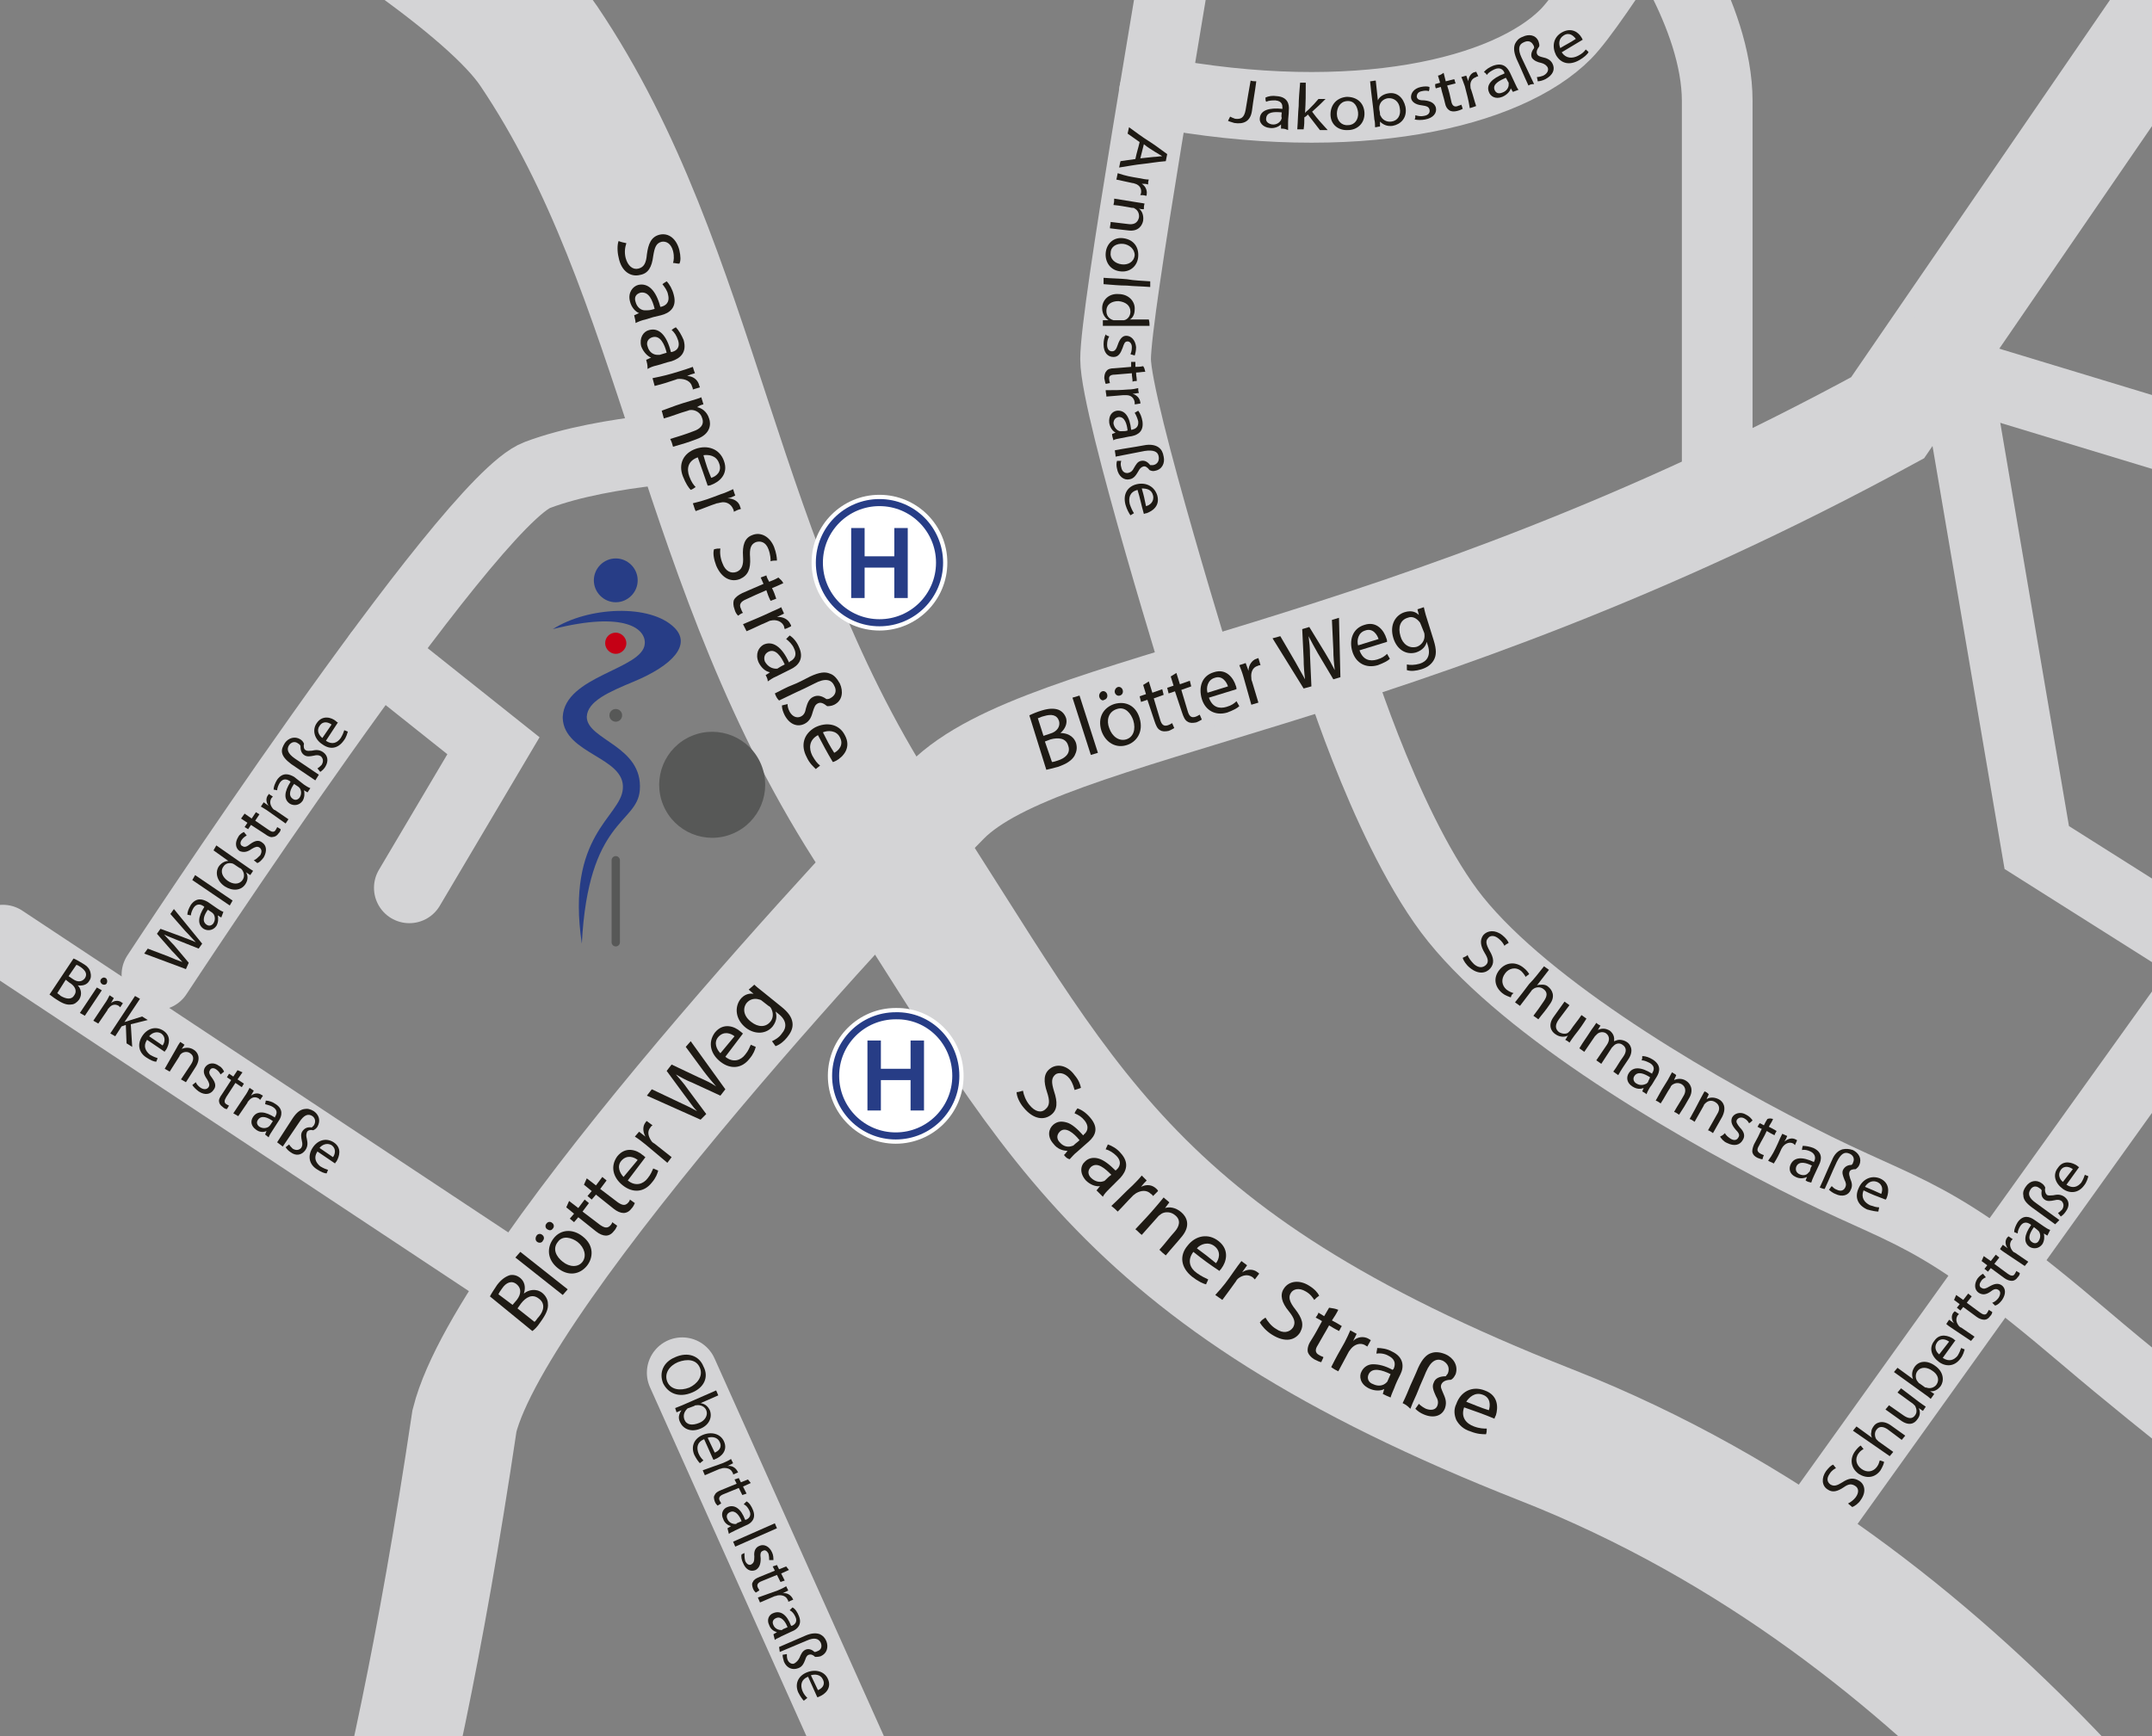 <?xml version="1.0" encoding="utf-8"?>
<!-- Generator: Adobe Illustrator 25.4.1, SVG Export Plug-In . SVG Version: 6.00 Build 0)  -->
<svg version="1.1" xmlns="http://www.w3.org/2000/svg" xmlns:xlink="http://www.w3.org/1999/xlink" x="0px" y="0px"
	 viewBox="0 0 304.4 245.6" style="enable-background:new 0 0 304.4 245.6;" xml:space="preserve">
<rect x="0" y="0" width="304.4" height="245.6" fill="#808080" stroke="none"/>
<style type="text/css">
	.st0{fill:none;stroke:#D4D4D6;stroke-width:20;stroke-linecap:round;}
	.st1{fill:none;stroke:#D4D4D6;stroke-width:15;stroke-linecap:round;}
	.st2{fill:none;stroke:#D4D4D6;stroke-width:10;stroke-linecap:round;}
	.st3{fill:#1E1A14;}
	.st4{fill-rule:evenodd;clip-rule:evenodd;fill:#273D86;}
	.st5{fill:none;stroke:#575857;stroke-width:1.179;stroke-linecap:round;stroke-miterlimit:3.864;}
	.st6{fill-rule:evenodd;clip-rule:evenodd;fill:#C50015;}
	.st7{fill-rule:evenodd;clip-rule:evenodd;fill:#575857;}
	.st8{fill:#575857;}
	.st9{fill:#FFFFFF;}
	.st10{fill:none;stroke:#273D86;}
	.st11{fill:#273D86;}
</style>
<g id="Ebene_2">
	<path class="st0" d="M-7.3-48c0,0,71,36,83.5,54.5C98,38.8,99.7,80,124.7,118s33,61,94,85s92,76,104,88"/>
	<path class="st1" d="M37.7,338c10-61,18-70,28-137c5.4-21.4,60.2-79.7,68.2-87.7c14-14,63.7-16.4,133.1-54.2l54.4-79.3"/>
	<path class="st2" d="M138.5,287.1c0,0-14.4,12.3-24.2,9.9c-9.9-2.5-27.9-3.4-60-35.5"/>
	<line class="st2" x1="96.5" y1="194.2" x2="151.6" y2="317.1"/>
	<path class="st2" d="M101.1,63c0,0-15.3,0.5-25.1,4.2c-9.9,3.7-53.8,70.7-53.8,70.7"/>
	<line class="st2" x1="0.4" y1="133" x2="75.3" y2="182.6"/>
	<polyline class="st2" points="53.6,92.6 69.8,105.5 57.9,125.6 	"/>
	<path class="st2" d="M161.5-101.2c0,0,9.4,66.2,7,82.6c-2.5,16.4-10.7,62.5-10.7,69.4c0,7,12.5,47.1,12.5,47.1"/>
	<path class="st2" d="M272-76.6c0,0-42.3,73.1-50.5,81.4s-29.7,13.6-58.2,8.2"/>
	<path class="st2" d="M232.9-11.4c0,0,10,13.4,10,25.7c0,12.3,0,55.5,0,55.5"/>
	<path class="st2" d="M188.4,92.3c0,0,7.1,23.8,16.6,36.6c9.5,12.7,32,26.3,48.9,34.9c16.8,8.6,18.9,6.6,41.1,25.5s67,52.2,67,52.2"
		/>
	<line class="st2" x1="313.1" y1="136.7" x2="252.8" y2="220.9"/>
	<polyline class="st2" points="275.6,46.5 288.1,119.9 354.1,161.6 	"/>
	<line class="st2" x1="276.7" y1="52.7" x2="346.9" y2="74"/>
</g>
<g id="Ebene_3">
	<g>
		<g>
			<path class="st3" d="M88.6,34.4c-0.2,0.6-0.3,1.3-0.1,2.1c0.3,1.1,1,1.7,1.8,1.5c0.8-0.2,1.1-0.8,1.2-2c0.2-1.5,0.6-2.5,1.8-2.8
				c1.3-0.3,2.4,0.6,2.8,2.2c0.2,0.9,0.2,1.5,0,1.9c-0.4,0-0.6-0.1-0.9-0.1c0.1-0.3,0.2-0.9,0-1.7c-0.3-1.1-1-1.4-1.6-1.3
				c-0.8,0.2-1,0.8-1.2,2c-0.2,1.6-0.7,2.5-1.9,2.7c-1.2,0.3-2.6-0.4-3-2.5c-0.2-0.8-0.2-1.8,0-2.3C88,34.3,88.2,34.3,88.6,34.4z"/>
			<path class="st3" d="M89.7,44.6c0.3-0.1,0.4-0.2,0.7-0.3c0,0,0,0,0,0c-0.5-0.2-1.1-0.8-1.3-1.7c-0.3-1.2,0.4-2.1,1.2-2.3
				c1.4-0.3,2.5,0.8,3.1,3.1c0,0,0.1,0,0.1,0c0.5-0.1,1.3-0.5,1-1.7c-0.1-0.6-0.5-1.1-0.8-1.5c0.3-0.2,0.4-0.3,0.6-0.4
				c0.4,0.4,0.8,1.1,1,1.9c0.5,1.8-0.6,2.6-1.8,2.9c-0.9,0.2-1.3,0.3-2.2,0.6c-0.5,0.1-1,0.3-1.4,0.5C89.9,45.3,89.8,45.1,89.7,44.6
				z M92.6,43.7c-0.3-1.2-0.8-2.5-2-2.3c-0.7,0.2-0.9,0.7-0.7,1.3c0.2,0.8,0.8,1.2,1.3,1.2c0.1,0,0.2,0,0.3,0
				C92,43.9,92.2,43.8,92.6,43.7z"/>
			<path class="st3" d="M91.4,50.9c0.3-0.1,0.4-0.2,0.7-0.3c0,0,0,0,0,0c-0.5-0.2-1.1-0.8-1.4-1.6c-0.3-1.2,0.3-2.1,1.1-2.3
				c1.4-0.4,2.5,0.7,3.1,3.1c0,0,0.1,0,0.1,0c0.5-0.1,1.3-0.5,0.9-1.7c-0.2-0.6-0.5-1.1-0.9-1.4c0.2-0.2,0.4-0.3,0.6-0.4
				c0.4,0.4,0.8,1.1,1.1,1.8c0.5,1.8-0.5,2.6-1.7,3c-0.9,0.2-1.3,0.4-2.1,0.6c-0.5,0.1-1,0.3-1.3,0.5C91.6,51.5,91.5,51.3,91.4,50.9
				z M94.3,49.9c-0.3-1.2-0.9-2.5-2-2.2c-0.7,0.2-0.9,0.8-0.7,1.3c0.2,0.8,0.8,1.2,1.4,1.2c0.1,0,0.2,0,0.3,0
				C93.7,50.1,93.9,50,94.3,49.9z"/>
			<path class="st3" d="M96.2,52.5c0.7-0.2,1.2-0.4,1.8-0.6c0.1,0.4,0.2,0.6,0.3,0.9c-0.4,0.1-0.7,0.2-1.1,0.4c0,0,0,0,0,0
				c0.8,0,1.5,0.5,1.7,1.3c0,0.1,0.1,0.2,0.1,0.3c-0.4,0.1-0.6,0.2-1,0.3c0-0.1,0-0.2-0.1-0.4c-0.2-0.8-1-1.1-1.8-1.1
				c-0.1,0-0.3,0-0.5,0.1c-1.2,0.4-1.8,0.6-3,0.9c-0.1-0.4-0.2-0.7-0.3-1.1C93.8,53.2,94.6,53,96.2,52.5z"/>
			<path class="st3" d="M97.7,56.7c0.6-0.2,1.1-0.3,1.5-0.5c0.1,0.4,0.2,0.6,0.3,1c-0.4,0.1-0.6,0.2-0.9,0.4c0,0,0,0,0,0
				c0.6,0.1,1.4,0.6,1.7,1.6c0.3,0.8,0.2,2.2-1.7,2.9c-1.3,0.5-2,0.7-3.4,1.1c-0.1-0.4-0.2-0.7-0.4-1.1c1.3-0.4,2-0.6,3.3-1.1
				c0.9-0.3,1.6-0.9,1.2-1.9c-0.2-0.7-0.9-1.1-1.5-1.1c-0.1,0-0.3,0-0.5,0.1c-1.4,0.4-2,0.7-3.4,1.1c-0.1-0.4-0.2-0.7-0.3-1.1
				C95.2,57.5,96,57.2,97.7,56.7z"/>
			<path class="st3" d="M98.7,64.7c-1.4,0.5-1.6,1.6-1.2,2.7c0.3,0.8,0.6,1.2,0.9,1.5c-0.3,0.2-0.4,0.3-0.7,0.4
				c-0.3-0.3-0.7-0.9-1.1-1.9c-0.7-1.8,0.1-3.3,1.8-3.9c1.7-0.6,3.4,0,4,1.7c0.7,1.9-0.7,3-1.8,3.4c-0.2,0.1-0.4,0.1-0.5,0.1
				C99.6,67.2,99.3,66.4,98.7,64.7z M100.6,67.6c0.7-0.2,1.6-0.9,1.1-2.1c-0.4-1.1-1.5-1.2-2.2-1.1C99.9,65.8,100.1,66.4,100.6,67.6
				z"/>
			<path class="st3" d="M102,69.9c0.7-0.2,1.2-0.5,1.7-0.7c0.1,0.4,0.2,0.6,0.3,0.9c-0.4,0.2-0.6,0.3-1.1,0.4c0,0,0,0,0,0
				c0.8,0,1.6,0.4,1.8,1.2c0,0.1,0.1,0.2,0.1,0.3c-0.4,0.1-0.6,0.2-1,0.4c0-0.1,0-0.2-0.1-0.4c-0.3-0.7-1-1.1-1.8-0.9
				c-0.1,0-0.3,0.1-0.5,0.1c-1.2,0.4-1.8,0.7-3,1.1c-0.2-0.4-0.2-0.6-0.4-1.1C99.7,70.8,100.4,70.5,102,69.9z"/>
			<path class="st3" d="M101.9,77.6c-0.1,0.6,0,1.4,0.3,2.1c0.4,1.1,1.2,1.5,2,1.2c0.7-0.3,1-0.9,0.9-2.2c-0.1-1.5,0.2-2.6,1.3-3
				c1.2-0.5,2.5,0.2,3.1,1.7c0.3,0.8,0.4,1.5,0.4,1.9c-0.4,0-0.6,0-0.9,0.1c0-0.3,0-0.9-0.3-1.7c-0.4-1.1-1.2-1.2-1.8-1
				c-0.7,0.3-0.9,0.9-0.8,2.2c0.1,1.6-0.3,2.5-1.4,3c-1.2,0.5-2.6,0-3.4-1.9c-0.3-0.8-0.5-1.7-0.3-2.3
				C101.4,77.6,101.5,77.6,101.9,77.6z"/>
			<path class="st3" d="M110.8,82.5c-0.6,0.3-0.9,0.4-1.6,0.7c0.3,0.6,0.4,0.9,0.6,1.5c-0.3,0.1-0.5,0.2-0.8,0.3
				c-0.3-0.6-0.4-0.9-0.6-1.5c-1.2,0.5-1.8,0.8-2.9,1.3c-0.7,0.3-1,0.7-0.7,1.3c0.1,0.3,0.2,0.5,0.3,0.6c-0.3,0.1-0.4,0.2-0.7,0.4
				c-0.2-0.2-0.4-0.5-0.5-0.9c-0.2-0.5-0.2-1-0.1-1.3c0.2-0.4,0.6-0.7,1.2-1c1.2-0.5,1.8-0.8,3-1.3c-0.2-0.4-0.2-0.5-0.4-0.9
				c0.3-0.1,0.5-0.2,0.8-0.3c0.1,0.4,0.2,0.5,0.4,0.9c0.5-0.2,0.8-0.3,1.3-0.6C110.4,82,110.6,82.1,110.8,82.5z"/>
			<path class="st3" d="M108.8,86.7c0.6-0.3,1.2-0.5,1.7-0.8c0.2,0.4,0.2,0.5,0.4,0.9c-0.4,0.2-0.6,0.3-1,0.5c0,0,0,0,0,0
				c0.8-0.1,1.6,0.3,1.9,1c0.1,0.1,0.1,0.2,0.1,0.3c-0.4,0.2-0.6,0.3-0.9,0.4c0-0.1-0.1-0.2-0.1-0.4c-0.3-0.7-1.1-1-1.9-0.8
				c-0.1,0-0.3,0.1-0.5,0.2c-1.2,0.5-1.7,0.8-2.9,1.3c-0.2-0.4-0.3-0.6-0.5-1C106.5,87.7,107.3,87.4,108.8,86.7z"/>
			<path class="st3" d="M108.3,95.5c0.3-0.2,0.4-0.2,0.6-0.4c0,0,0,0,0,0c-0.6-0.1-1.2-0.6-1.6-1.4c-0.5-1.2,0-2.1,0.7-2.5
				c1.3-0.6,2.6,0.3,3.6,2.5c0,0,0.1,0,0.1-0.1c0.4-0.2,1.2-0.7,0.6-1.9c-0.2-0.5-0.7-1-1.1-1.3c0.2-0.2,0.3-0.3,0.5-0.5
				c0.5,0.3,1,0.9,1.3,1.6c0.8,1.7-0.1,2.7-1.2,3.2c-0.8,0.4-1.2,0.6-2,1c-0.5,0.2-0.9,0.5-1.2,0.7
				C108.6,96.1,108.5,95.9,108.3,95.5z M111,94c-0.5-1.1-1.3-2.3-2.3-1.8c-0.6,0.3-0.7,0.9-0.5,1.4c0.4,0.7,1,1,1.6,1
				c0.1,0,0.2,0,0.3-0.1C110.4,94.3,110.6,94.2,111,94z"/>
			<path class="st3" d="M109.6,98.1c1-0.5,1.7-0.9,2.5-1.2s1.5-0.7,2.5-1.2c1.3-0.6,2.1-0.7,2.8-0.4c0.6,0.2,1,0.7,1.4,1.4
				c0.5,1.1,0.4,2.4-0.8,3c-0.4,0.2-0.8,0.2-1,0.2c-0.5-0.4-0.9-0.6-1.3-0.4c-0.4,0.2-0.5,0.5-0.7,1.1c-0.2,0.7-0.4,1.4-1.2,1.8
				c-1,0.5-2.1,0.1-2.8-1.2c-0.2-0.4-0.4-0.9-0.4-1.4c0.3-0.1,0.5-0.1,0.8-0.2c0,0.4,0.1,0.7,0.3,1.1c0.4,0.7,1,0.9,1.5,0.7
				c0.5-0.2,0.7-0.6,0.8-1.2c0.2-0.7,0.4-1.3,1-1.6c0.6-0.3,1.2-0.2,1.9,0.3c0.2,0,0.3,0,0.5-0.1c0.8-0.4,1-1.1,0.6-1.8
				c-0.4-0.9-1.3-1.1-2.8-0.3c-1,0.5-1.8,0.9-2.5,1.2c-0.8,0.4-1.5,0.7-2.5,1.2C109.9,98.8,109.8,98.6,109.6,98.1z"/>
			<path class="st3" d="M115.7,104c-1.3,0.7-1.3,1.9-0.8,2.9c0.4,0.7,0.7,1.1,1.1,1.4c-0.2,0.2-0.4,0.3-0.6,0.5
				c-0.3-0.3-0.9-0.8-1.3-1.7c-0.9-1.7-0.4-3.3,1.2-4.2c1.6-0.8,3.4-0.5,4.2,1.1c1,1.8-0.3,3.1-1.2,3.6c-0.2,0.1-0.4,0.2-0.5,0.2
				C116.9,106.3,116.5,105.5,115.7,104z M118,106.5c0.6-0.3,1.4-1.1,0.8-2.2c-0.5-1-1.7-1-2.4-0.7C117,104.8,117.3,105.4,118,106.5z
				"/>
		</g>
	</g>
	<g>
		<g>
			<path class="st3" d="M144.7,154.3c0.1,0.6,0.4,1.4,0.9,2c0.8,1,1.7,1.2,2.3,0.6c0.6-0.5,0.6-1.2,0.2-2.4
				c-0.5-1.5-0.5-2.6,0.4-3.3c1-0.8,2.5-0.5,3.5,0.9c0.6,0.7,0.8,1.3,0.9,1.8c-0.3,0.1-0.5,0.2-0.9,0.3c-0.1-0.3-0.2-0.9-0.7-1.6
				c-0.7-0.9-1.6-0.9-2-0.6c-0.6,0.5-0.6,1.1-0.2,2.4c0.5,1.5,0.5,2.6-0.4,3.3c-1,0.8-2.5,0.7-3.9-1c-0.6-0.7-1-1.6-1-2.2
				C144.1,154.5,144.3,154.4,144.7,154.3z"/>
			<path class="st3" d="M150.5,163.4c0.2-0.2,0.3-0.3,0.5-0.6c0,0,0,0,0,0c-0.6,0-1.4-0.2-2-1c-0.9-1-0.7-2.1,0-2.7
				c0.6-0.5,1.2-0.5,1.9-0.3s1.5,0.9,2.3,1.8c0,0,0.1,0,0.1-0.1c0.4-0.3,0.9-1,0.1-2c-0.4-0.5-0.9-0.8-1.4-1
				c0.1-0.3,0.2-0.4,0.4-0.7c0.6,0.2,1.2,0.6,1.8,1.3c1.3,1.5,0.7,2.6-0.2,3.4c-0.7,0.6-1,0.9-1.7,1.5c-0.4,0.3-0.7,0.7-1,1
				C151,163.9,150.8,163.8,150.5,163.4z M152.7,161.3c-0.8-1-2-2-2.8-1.2c-0.5,0.5-0.4,1.1,0,1.5c0.6,0.7,1.3,0.7,1.8,0.5
				c0.1,0,0.2-0.1,0.3-0.2C152.2,161.7,152.4,161.6,152.7,161.3z"/>
			<path class="st3" d="M155.1,168.4c0.2-0.2,0.3-0.4,0.5-0.6c0,0,0,0,0,0c-0.6,0.1-1.4-0.2-2-0.8c-0.9-1-0.8-2.1-0.1-2.7
				c0.5-0.5,1.2-0.6,1.9-0.4c0.7,0.2,1.5,0.8,2.4,1.7c0,0,0.1-0.1,0.1-0.1c0.4-0.3,0.9-1.1,0-2c-0.4-0.4-1-0.8-1.5-0.9
				c0.1-0.3,0.2-0.4,0.3-0.7c0.6,0.2,1.3,0.6,1.8,1.2c1.3,1.4,0.8,2.6,0,3.5c-0.6,0.6-0.9,0.9-1.6,1.6c-0.4,0.4-0.7,0.7-0.9,1.1
				C155.6,168.9,155.4,168.7,155.1,168.4z M157.2,166.2c-0.9-0.9-2-1.9-2.9-1.1c-0.5,0.5-0.4,1.1,0,1.5c0.6,0.6,1.3,0.7,1.8,0.5
				c0.1,0,0.2-0.1,0.3-0.2C156.7,166.6,156.9,166.4,157.2,166.2z"/>
			<path class="st3" d="M160.2,167.7c0.5-0.5,0.9-0.9,1.3-1.4c0.3,0.3,0.4,0.4,0.7,0.7c-0.3,0.3-0.5,0.5-0.8,0.9c0,0,0,0,0,0
				c0.8-0.4,1.6-0.3,2.2,0.3c0.1,0.1,0.2,0.2,0.2,0.3c-0.3,0.3-0.4,0.4-0.7,0.7c-0.1-0.1-0.1-0.2-0.3-0.3c-0.6-0.6-1.4-0.5-2.1-0.1
				c-0.1,0.1-0.3,0.2-0.4,0.3c-0.9,0.9-1.3,1.4-2.2,2.3c-0.3-0.3-0.5-0.5-0.9-0.8C158.5,169.4,159,168.8,160.2,167.7z"/>
			<path class="st3" d="M163.6,170.6c0.4-0.5,0.7-0.8,1-1.2c0.3,0.3,0.5,0.4,0.8,0.7c-0.2,0.3-0.4,0.5-0.6,0.8c0,0,0,0,0,0
				c0.6-0.2,1.5-0.1,2.3,0.6c0.7,0.6,1.4,1.8,0.1,3.4c-0.9,1.1-1.4,1.6-2.3,2.7c-0.4-0.3-0.6-0.5-0.9-0.8c0.9-1,1.3-1.6,2.2-2.6
				c0.6-0.7,0.9-1.6,0-2.3c-0.6-0.5-1.4-0.5-1.9-0.2c-0.1,0.1-0.3,0.2-0.4,0.3c-1,1.1-1.4,1.6-2.4,2.7c-0.4-0.3-0.5-0.5-0.9-0.8
				C161.9,172.5,162.5,171.9,163.6,170.6z"/>
			<path class="st3" d="M168.8,177.1c-0.9,1.2-0.5,2.3,0.5,3c0.7,0.5,1.2,0.7,1.6,0.9c-0.1,0.3-0.2,0.4-0.3,0.7
				c-0.4-0.1-1.1-0.4-2-1.1c-1.6-1.3-1.8-3-0.6-4.4c1.1-1.4,2.9-1.8,4.4-0.6c1.6,1.3,1,3,0.4,3.8c-0.1,0.2-0.3,0.3-0.3,0.4
				C171,178.8,170.3,178.3,168.8,177.1z M172,178.7c0.4-0.5,0.8-1.6-0.2-2.4c-0.9-0.7-2-0.3-2.5,0.3
				C170.4,177.4,170.9,177.8,172,178.7z"/>
			<path class="st3" d="M174.5,179.9c0.4-0.6,0.8-1.1,1.1-1.5c0.3,0.2,0.5,0.4,0.8,0.6c-0.3,0.4-0.4,0.6-0.7,1c0,0,0,0,0,0
				c0.7-0.5,1.6-0.5,2.2,0c0.1,0.1,0.2,0.1,0.2,0.2c-0.2,0.3-0.4,0.5-0.6,0.8c-0.1-0.1-0.2-0.2-0.3-0.3c-0.7-0.5-1.5-0.3-2.1,0.2
				c-0.1,0.1-0.2,0.2-0.3,0.4c-0.7,1-1.1,1.5-1.9,2.6c-0.4-0.3-0.6-0.4-1-0.7C173.1,181.9,173.6,181.2,174.5,179.9z"/>
			<path class="st3" d="M179,186.4c0.3,0.5,0.8,1.2,1.5,1.6c1,0.7,1.9,0.5,2.4-0.2c0.4-0.7,0.2-1.3-0.6-2.3c-1-1.2-1.3-2.3-0.7-3.2
				c0.7-1.1,2.2-1.3,3.6-0.4c0.8,0.5,1.2,1,1.4,1.4c-0.3,0.2-0.4,0.3-0.7,0.6c-0.2-0.3-0.5-0.8-1.2-1.2c-1-0.6-1.8-0.3-2.1,0.2
				c-0.4,0.6-0.2,1.3,0.6,2.3c1,1.3,1.3,2.2,0.7,3.3c-0.7,1.1-2.1,1.5-4,0.3c-0.8-0.5-1.4-1.2-1.7-1.7
				C178.5,186.7,178.7,186.6,179,186.4z"/>
			<path class="st3" d="M189.3,185.3c-0.3,0.6-0.5,0.9-0.9,1.5c0.6,0.3,0.9,0.5,1.4,0.8c-0.2,0.3-0.2,0.4-0.4,0.7
				c-0.6-0.3-0.9-0.5-1.4-0.8c-0.6,1.1-1,1.7-1.6,2.8c-0.4,0.6-0.4,1.1,0.2,1.4c0.3,0.2,0.5,0.2,0.6,0.3c-0.1,0.3-0.2,0.4-0.3,0.7
				c-0.2,0-0.6-0.2-1-0.4c-0.5-0.3-0.8-0.7-0.9-1c-0.1-0.4,0-1,0.4-1.6c0.7-1.1,1-1.7,1.6-2.8c-0.3-0.2-0.5-0.3-0.9-0.5
				c0.2-0.3,0.3-0.4,0.4-0.7c0.3,0.2,0.5,0.3,0.8,0.5c0.3-0.5,0.4-0.7,0.7-1.2C188.6,185.1,188.8,185.1,189.3,185.3z"/>
			<path class="st3" d="M190.2,189.9c0.3-0.6,0.6-1.2,0.8-1.7c0.4,0.2,0.5,0.3,0.9,0.5c-0.2,0.4-0.3,0.6-0.5,1c0,0,0,0,0,0
				c0.6-0.6,1.5-0.7,2.2-0.3c0.1,0.1,0.2,0.1,0.3,0.2c-0.2,0.4-0.3,0.5-0.5,0.9c-0.1-0.1-0.2-0.1-0.3-0.2c-0.7-0.4-1.5-0.1-2,0.5
				c-0.1,0.1-0.2,0.3-0.3,0.4c-0.6,1.1-0.9,1.7-1.5,2.8c-0.4-0.2-0.6-0.3-1-0.6C189,192,189.4,191.3,190.2,189.9z"/>
			<path class="st3" d="M195.6,197.2c0.1-0.3,0.1-0.4,0.2-0.7c0,0,0,0,0,0c-0.5,0.3-1.4,0.3-2.2-0.1c-1.2-0.6-1.4-1.7-1-2.4
				c0.3-0.6,0.9-1,1.6-1c0.8,0,1.7,0.2,2.8,0.8c0,0,0-0.1,0.1-0.1c0.2-0.4,0.5-1.3-0.7-1.9c-0.5-0.3-1.2-0.4-1.7-0.3
				c0-0.3,0.1-0.5,0.1-0.8c0.6,0,1.4,0.1,2.1,0.5c1.7,0.8,1.7,2.2,1.2,3.2c-0.4,0.8-0.6,1.2-0.9,2c-0.2,0.5-0.4,0.9-0.5,1.3
				C196.2,197.5,196,197.4,195.6,197.2z M196.7,194.4c-1.2-0.6-2.6-1-3.1,0c-0.3,0.6,0,1.2,0.6,1.4c0.8,0.4,1.5,0.2,1.9-0.2
				c0.1-0.1,0.2-0.2,0.2-0.3C196.5,194.9,196.5,194.8,196.7,194.4z"/>
			<path class="st3" d="M198.4,198.5c0.5-1,0.8-1.8,1.1-2.5s0.7-1.5,1.1-2.5c0.6-1.3,1.2-1.9,1.9-2.1c0.6-0.2,1.3-0.1,2,0.2
				c1.1,0.5,1.8,1.6,1.4,2.8c-0.2,0.4-0.4,0.7-0.7,0.8c-0.6,0-1.1,0.2-1.3,0.6c-0.2,0.4,0,0.7,0.2,1.2c0.3,0.7,0.6,1.3,0.3,2.2
				c-0.4,1.1-1.6,1.5-3,0.9c-0.5-0.2-0.9-0.5-1.2-0.8c0.2-0.3,0.3-0.4,0.5-0.7c0.3,0.3,0.6,0.5,1,0.7c0.8,0.3,1.4,0.1,1.6-0.4
				c0.2-0.5,0.1-0.9-0.2-1.4c-0.3-0.7-0.6-1.3-0.3-1.9c0.2-0.6,0.8-0.9,1.7-0.9c0.1-0.1,0.2-0.3,0.3-0.4c0.3-0.8,0-1.4-0.7-1.8
				c-0.9-0.4-1.7,0-2.4,1.6c-0.4,1-0.8,1.8-1.1,2.6s-0.7,1.5-1.1,2.6C199,198.8,198.8,198.7,198.4,198.5z"/>
			<path class="st3" d="M207.1,199.1c-0.5,1.4,0.3,2.3,1.4,2.7c0.8,0.3,1.4,0.3,1.8,0.3c0,0.3,0,0.5-0.1,0.8c-0.5,0-1.2,0-2.2-0.4
				c-1-0.3-1.6-0.9-2-1.6c-0.3-0.7-0.4-1.5,0-2.3c0.6-1.7,2.2-2.6,4-1.9c2,0.7,1.9,2.5,1.6,3.5c-0.1,0.2-0.2,0.4-0.2,0.5
				C209.7,200,208.8,199.7,207.1,199.1z M210.6,199.5c0.2-0.6,0.3-1.8-0.9-2.2c-1.1-0.4-1.9,0.4-2.3,1
				C208.7,198.8,209.3,199.1,210.6,199.5z"/>
		</g>
	</g>
	<g>
		<g>
			<path class="st3" d="M207.6,135.1c0.1,0.4,0.5,0.9,0.9,1.3c0.7,0.6,1.3,0.5,1.7,0.1c0.4-0.4,0.3-0.9-0.2-1.7
				c-0.6-1-0.7-1.8-0.2-2.5c0.6-0.7,1.7-0.8,2.7,0c0.5,0.4,0.8,0.8,0.9,1.1c-0.2,0.1-0.4,0.2-0.6,0.4c-0.1-0.2-0.3-0.6-0.8-1
				c-0.7-0.6-1.3-0.4-1.5-0.1c-0.4,0.4-0.3,0.9,0.2,1.8c0.6,1,0.7,1.8,0.1,2.5c-0.6,0.7-1.7,0.9-2.9-0.1c-0.5-0.4-0.9-1-1-1.4
				C207.3,135.3,207.4,135.3,207.6,135.1z"/>
			<path class="st3" d="M213.7,141.1c-0.2-0.1-0.7-0.2-1.2-0.6c-1.1-0.9-1.3-2.2-0.4-3.3c0.9-1.1,2.3-1.2,3.4-0.3
				c0.4,0.3,0.7,0.7,0.8,0.9c-0.2,0.2-0.3,0.2-0.5,0.4c-0.1-0.2-0.3-0.5-0.6-0.8c-0.8-0.7-1.8-0.4-2.3,0.3c-0.6,0.8-0.5,1.7,0.2,2.3
				c0.4,0.3,0.7,0.4,1,0.5C213.8,140.7,213.8,140.8,213.7,141.1z"/>
			<path class="st3" d="M218.4,136.7c0.3,0.2,0.4,0.3,0.7,0.5c-0.7,0.9-1,1.3-1.7,2.2c0,0,0,0,0,0c0.2-0.1,0.5-0.1,0.8-0.1
				c0.3,0,0.6,0.1,0.8,0.3c0.5,0.4,1.1,1.3,0.2,2.5c-0.6,0.9-1,1.3-1.6,2.1c-0.3-0.2-0.4-0.3-0.7-0.5c0.6-0.8,0.9-1.2,1.5-2.1
				c0.4-0.6,0.6-1.2-0.1-1.7c-0.4-0.3-1-0.3-1.4,0c-0.1,0.1-0.2,0.1-0.3,0.3c-0.7,0.9-1,1.3-1.6,2.1c-0.3-0.2-0.4-0.3-0.7-0.5
				c0.8-1,1.4-1.8,2-2.6C217,138.5,217.6,137.7,218.4,136.7z"/>
			<path class="st3" d="M222.7,146.5c-0.3,0.4-0.5,0.7-0.7,1c-0.2-0.2-0.4-0.3-0.6-0.4c0.2-0.2,0.2-0.4,0.4-0.6c0,0,0,0,0,0
				c-0.4,0.2-1.1,0.3-1.8-0.2c-0.6-0.4-1.1-1.3-0.2-2.5c0.6-0.8,0.9-1.3,1.5-2.1c0.3,0.2,0.4,0.3,0.7,0.5c-0.6,0.8-0.9,1.2-1.5,2
				c-0.5,0.7-0.6,1.3,0,1.8c0.5,0.3,1,0.3,1.3,0.1c0.1-0.1,0.2-0.2,0.3-0.3c0.6-0.9,1-1.3,1.6-2.2c0.3,0.2,0.4,0.3,0.7,0.5
				C223.9,144.9,223.5,145.5,222.7,146.5z"/>
			<path class="st3" d="M225.1,145.7c0.3-0.4,0.5-0.7,0.7-1c0.2,0.2,0.4,0.3,0.6,0.4c-0.2,0.2-0.2,0.4-0.4,0.6c0,0,0,0,0,0
				c0.5-0.2,1-0.3,1.7,0.1c0.5,0.4,0.7,0.9,0.6,1.5c0,0,0,0,0,0c0.3-0.1,0.5-0.2,0.8-0.2c0.3,0,0.7,0.1,1,0.3
				c0.5,0.3,1.1,1.2,0.2,2.5c-0.6,0.9-0.9,1.3-1.4,2.2c-0.3-0.2-0.4-0.3-0.7-0.5c0.6-0.8,0.8-1.3,1.4-2.1c0.5-0.7,0.5-1.3-0.1-1.7
				c-0.4-0.3-0.9-0.2-1.2,0.1c-0.1,0.1-0.2,0.2-0.3,0.3c-0.6,0.9-0.9,1.4-1.5,2.3c-0.3-0.2-0.4-0.3-0.7-0.5c0.6-0.9,0.9-1.3,1.5-2.2
				c0.4-0.6,0.4-1.2-0.1-1.6c-0.4-0.3-1-0.2-1.3,0.1c-0.1,0.1-0.2,0.2-0.3,0.3c-0.6,0.9-0.9,1.3-1.5,2.2c-0.3-0.2-0.4-0.3-0.7-0.5
				C224,147.3,224.4,146.8,225.1,145.7z"/>
			<path class="st3" d="M232.3,154.4c0.1-0.2,0.1-0.3,0.2-0.5c0,0,0,0,0,0c-0.4,0.2-1,0.2-1.6-0.2c-0.8-0.5-0.9-1.3-0.5-1.9
				c0.6-0.9,1.7-0.9,3.3,0.1c0,0,0,0,0-0.1c0.2-0.3,0.5-0.9-0.3-1.4c-0.4-0.2-0.8-0.4-1.2-0.4c0.1-0.2,0.1-0.3,0.1-0.6
				c0.5,0,1,0.2,1.5,0.5c1.2,0.8,1,1.7,0.5,2.5c-0.4,0.6-0.5,0.9-0.9,1.4c-0.2,0.3-0.4,0.7-0.5,1
				C232.7,154.6,232.6,154.6,232.3,154.4z M233.4,152.4c-0.8-0.5-1.7-0.9-2.2-0.2c-0.3,0.4-0.1,0.9,0.3,1.1c0.5,0.3,1,0.2,1.4,0
				c0.1-0.1,0.1-0.1,0.2-0.2C233.2,152.8,233.3,152.7,233.4,152.4z"/>
			<path class="st3" d="M235.9,152.8c0.2-0.4,0.4-0.7,0.6-1.1c0.3,0.2,0.4,0.2,0.6,0.4c-0.1,0.3-0.2,0.4-0.3,0.7c0,0,0,0,0,0
				c0.4-0.2,1.1-0.3,1.7,0.1c0.5,0.3,1.2,1.2,0.4,2.5c-0.5,0.9-0.8,1.4-1.4,2.3c-0.3-0.2-0.4-0.3-0.7-0.4c0.5-0.9,0.8-1.3,1.3-2.2
				c0.4-0.6,0.4-1.3-0.2-1.7c-0.5-0.3-1-0.2-1.4,0.1c-0.1,0.1-0.2,0.2-0.2,0.3c-0.6,0.9-0.8,1.4-1.4,2.3c-0.3-0.2-0.4-0.3-0.7-0.4
				C234.9,154.4,235.2,153.9,235.9,152.8z"/>
			<path class="st3" d="M240.5,155.5c0.2-0.4,0.4-0.7,0.6-1.1c0.3,0.1,0.4,0.2,0.6,0.4c-0.1,0.3-0.2,0.4-0.3,0.7c0,0,0,0,0,0
				c0.4-0.3,1.1-0.3,1.7,0c0.6,0.3,1.2,1.1,0.5,2.5c-0.5,0.9-0.8,1.4-1.3,2.3c-0.3-0.2-0.4-0.3-0.7-0.4c0.5-0.9,0.8-1.4,1.3-2.3
				c0.4-0.6,0.4-1.3-0.3-1.7c-0.5-0.3-1-0.2-1.4,0.2c-0.1,0.1-0.2,0.2-0.2,0.3c-0.5,0.9-0.8,1.4-1.3,2.3c-0.3-0.2-0.4-0.3-0.7-0.4
				C239.6,157.2,239.9,156.7,240.5,155.5z"/>
			<path class="st3" d="M244,160.3c0.1,0.3,0.5,0.6,0.8,0.8c0.5,0.3,0.9,0.2,1.1-0.2c0.2-0.3,0.1-0.6-0.4-1.1
				c-0.6-0.7-0.7-1.2-0.5-1.7c0.3-0.6,1.2-0.9,2-0.4c0.4,0.2,0.7,0.5,0.9,0.8c-0.2,0.2-0.3,0.3-0.5,0.4c-0.1-0.2-0.3-0.5-0.7-0.7
				c-0.4-0.2-0.8-0.1-1,0.2c-0.2,0.3,0,0.6,0.4,1.1c0.6,0.6,0.8,1.2,0.4,1.8c-0.4,0.7-1.2,0.9-2.2,0.4c-0.5-0.2-0.8-0.6-1-0.9
				C243.7,160.6,243.8,160.5,244,160.3z"/>
			<path class="st3" d="M250.8,158.3c-0.2,0.5-0.4,0.7-0.6,1.1c0.4,0.2,0.6,0.3,1.1,0.6c-0.1,0.2-0.2,0.3-0.3,0.6
				c-0.4-0.2-0.6-0.3-1.1-0.6c-0.4,0.9-0.7,1.3-1.1,2.1c-0.3,0.5-0.3,0.8,0.2,1.1c0.2,0.1,0.4,0.2,0.5,0.2c-0.1,0.2-0.1,0.3-0.2,0.6
				c-0.2,0-0.4-0.1-0.7-0.2c-0.4-0.2-0.6-0.4-0.7-0.7c-0.1-0.3,0-0.7,0.2-1.2c0.5-0.9,0.7-1.3,1.1-2.2c-0.3-0.1-0.4-0.2-0.6-0.3
				c0.1-0.2,0.2-0.3,0.3-0.5c0.3,0.1,0.4,0.2,0.6,0.3c0.2-0.4,0.3-0.6,0.5-0.9C250.3,158.2,250.4,158.2,250.8,158.3z"/>
			<path class="st3" d="M251.5,161.7c0.2-0.5,0.4-0.9,0.6-1.3c0.3,0.1,0.4,0.2,0.7,0.3c-0.1,0.3-0.2,0.5-0.4,0.8c0,0,0,0,0,0
				c0.5-0.4,1.1-0.6,1.6-0.3c0.1,0,0.1,0.1,0.2,0.1c-0.1,0.3-0.2,0.4-0.3,0.7c-0.1-0.1-0.1-0.1-0.2-0.2c-0.5-0.3-1.1-0.1-1.5,0.4
				c-0.1,0.1-0.1,0.2-0.2,0.3c-0.4,0.9-0.6,1.3-1.1,2.1c-0.3-0.2-0.5-0.2-0.8-0.4C250.7,163.4,251,162.8,251.5,161.7z"/>
			<path class="st3" d="M255.4,167c0.1-0.2,0.1-0.3,0.2-0.5c0,0,0,0,0,0c-0.4,0.2-1,0.3-1.6,0c-0.9-0.4-1-1.2-0.7-1.8
				c0.5-1,1.6-1.1,3.3-0.3c0,0,0,0,0-0.1c0.2-0.3,0.3-1-0.5-1.4c-0.4-0.2-0.9-0.3-1.2-0.2c0-0.2,0-0.3,0.1-0.6c0.4,0,1,0.1,1.5,0.3
				c1.3,0.6,1.2,1.6,0.8,2.4c-0.3,0.6-0.4,0.9-0.7,1.5c-0.2,0.4-0.3,0.7-0.4,1C255.8,167.2,255.7,167.2,255.4,167z M256.3,164.9
				c-0.8-0.4-1.8-0.7-2.2,0.1c-0.2,0.5,0,0.9,0.4,1.1c0.6,0.3,1.1,0.1,1.3-0.2c0.1-0.1,0.1-0.1,0.2-0.2
				C256.1,165.3,256.1,165.2,256.3,164.9z"/>
			<path class="st3" d="M257.4,168c0.7-1.5,1-2.3,1.7-3.8c0.4-1,0.9-1.4,1.5-1.6c0.5-0.1,0.9-0.1,1.5,0.1c0.8,0.4,1.3,1.2,0.9,2.1
				c-0.1,0.3-0.4,0.5-0.5,0.6c-0.5,0-0.8,0.1-0.9,0.4c-0.1,0.3,0,0.5,0.1,0.9c0.2,0.5,0.4,1,0.1,1.6c-0.3,0.8-1.2,1.1-2.2,0.6
				c-0.3-0.1-0.7-0.4-0.9-0.6c0.2-0.2,0.2-0.3,0.4-0.5c0.2,0.2,0.4,0.4,0.7,0.5c0.6,0.3,1,0.1,1.2-0.3c0.2-0.4,0.1-0.7-0.1-1.1
				c-0.2-0.5-0.4-1-0.2-1.4c0.2-0.4,0.6-0.7,1.2-0.7c0.1-0.1,0.2-0.2,0.2-0.3c0.3-0.6,0-1.1-0.5-1.3c-0.7-0.3-1.2,0-1.8,1.2
				c-0.7,1.5-1,2.3-1.7,3.8C257.9,168.2,257.7,168.1,257.4,168z"/>
			<path class="st3" d="M263.6,168.4c-0.4,1,0.1,1.7,0.9,2.1c0.6,0.2,0.9,0.3,1.3,0.3c0,0.2-0.1,0.4-0.1,0.6c-0.3,0-0.9-0.1-1.6-0.3
				c-1.3-0.6-1.8-1.7-1.2-3c0.5-1.2,1.7-1.9,3-1.4c1.4,0.6,1.3,1.9,1,2.7c-0.1,0.2-0.1,0.3-0.2,0.3
				C265.4,169.2,264.8,169,263.6,168.4z M266.1,168.9c0.2-0.5,0.3-1.3-0.6-1.7c-0.8-0.3-1.4,0.2-1.7,0.7
				C264.8,168.3,265.2,168.5,266.1,168.9z"/>
		</g>
	</g>
	<g>
		<path class="st3" d="M261.4,212.7c0.4-0.2,0.8-0.5,1.1-0.9c0.5-0.7,0.4-1.3-0.1-1.6c-0.5-0.3-0.9-0.3-1.6,0.2
			c-0.9,0.6-1.6,0.8-2.3,0.3c-0.8-0.5-0.9-1.6-0.2-2.6c0.4-0.5,0.7-0.8,1-0.9l0.4,0.5c-0.2,0.1-0.6,0.3-0.9,0.8
			c-0.5,0.7-0.3,1.2,0.1,1.5c0.5,0.3,0.9,0.2,1.7-0.3c0.9-0.6,1.6-0.7,2.4-0.2c0.8,0.5,1,1.6,0.2,2.7c-0.3,0.5-0.9,0.9-1.2,1
			L261.4,212.7z"/>
		<path class="st3" d="M266.5,206.8c0,0.2-0.2,0.7-0.5,1.2c-0.8,1.1-2,1.2-3.1,0.5c-1.1-0.8-1.3-2.1-0.5-3.2
			c0.3-0.4,0.6-0.7,0.8-0.8l0.4,0.5c-0.2,0.1-0.5,0.3-0.7,0.6c-0.6,0.8-0.3,1.7,0.4,2.2c0.8,0.6,1.7,0.4,2.2-0.3
			c0.3-0.4,0.3-0.7,0.4-0.9L266.5,206.8z"/>
		<path class="st3" d="M262.1,202.4l0.5-0.6l2.2,1.6l0,0c-0.1-0.2-0.2-0.5-0.1-0.8c0-0.3,0.1-0.5,0.3-0.8c0.3-0.5,1.2-1,2.4-0.2
			l2.1,1.5l-0.5,0.6l-2-1.5c-0.6-0.4-1.2-0.5-1.6,0.1c-0.3,0.4-0.2,1,0,1.3c0.1,0.1,0.2,0.2,0.3,0.3l2.1,1.5l-0.5,0.6L262.1,202.4z"
			/>
		<path class="st3" d="M271.4,198.3c0.4,0.3,0.7,0.5,1,0.7l-0.4,0.6l-0.6-0.4l0,0c0.2,0.4,0.3,1-0.2,1.6c-0.4,0.6-1.2,1-2.4,0.1
			l-2.1-1.5l0.5-0.6l2,1.4c0.7,0.5,1.3,0.6,1.7,0c0.3-0.4,0.2-0.9,0-1.3c-0.1-0.1-0.2-0.2-0.3-0.3l-2.2-1.6l0.5-0.6L271.4,198.3z"/>
		<path class="st3" d="M273.1,197.9c-0.2-0.2-0.6-0.5-0.9-0.7l-4.3-3.1l0.5-0.6l2.2,1.6l0,0c-0.2-0.5-0.2-1.1,0.2-1.7
			c0.6-0.9,1.8-1,2.9-0.2c1.3,0.9,1.3,2.2,0.8,2.9c-0.4,0.5-0.9,0.8-1.5,0.7l0,0l0.6,0.4L273.1,197.9z M272.2,196.2
			c0.1,0.1,0.2,0.1,0.3,0.1c0.5,0.2,1.1,0,1.4-0.4c0.5-0.7,0.2-1.5-0.6-2c-0.7-0.5-1.6-0.6-2.1,0.1c-0.3,0.4-0.3,1.1,0.1,1.5
			c0.1,0.1,0.1,0.2,0.2,0.2L272.2,196.2z"/>
		<path class="st3" d="M274.8,192.1c0.9,0.6,1.6,0.3,2.1-0.3c0.3-0.5,0.4-0.8,0.5-1.1l0.5,0.2c-0.1,0.3-0.2,0.8-0.6,1.3
			c-0.8,1.1-2,1.2-3,0.5c-1.1-0.8-1.5-2-0.7-3c0.8-1.2,2.1-0.7,2.7-0.3c0.1,0.1,0.2,0.2,0.3,0.2L274.8,192.1z M275.7,189.8
			c-0.4-0.3-1.2-0.6-1.7,0.1c-0.5,0.7-0.1,1.4,0.3,1.7L275.7,189.8z"/>
		<path class="st3" d="M276.4,188.1c-0.4-0.3-0.8-0.5-1.1-0.8l0.4-0.6l0.7,0.5l0,0c-0.4-0.5-0.4-1.1-0.1-1.5
			c0.1-0.1,0.1-0.1,0.2-0.2l0.6,0.4c-0.1,0.1-0.1,0.1-0.2,0.2c-0.3,0.5-0.2,1,0.2,1.5c0.1,0.1,0.2,0.2,0.3,0.2l1.9,1.3l-0.5,0.6
			L276.4,188.1z"/>
		<path class="st3" d="M276.7,183.2l1,0.7l0.7-0.9l0.5,0.4l-0.7,0.9l1.9,1.4c0.4,0.3,0.8,0.4,1,0c0.1-0.2,0.2-0.3,0.2-0.4l0.5,0.3
			c0,0.2-0.1,0.4-0.3,0.6c-0.2,0.3-0.5,0.5-0.8,0.5c-0.3,0-0.7-0.1-1.1-0.4l-1.9-1.4l-0.4,0.5l-0.5-0.4l0.4-0.5l-0.8-0.6
			L276.7,183.2z"/>
		<path class="st3" d="M281.8,184.3c0.3-0.1,0.6-0.3,0.9-0.7c0.3-0.5,0.3-0.9,0-1.1c-0.3-0.2-0.6-0.2-1.1,0.2
			c-0.7,0.5-1.2,0.5-1.7,0.2c-0.6-0.4-0.7-1.2-0.2-2c0.3-0.4,0.6-0.6,0.8-0.7l0.4,0.5c-0.2,0.1-0.5,0.2-0.7,0.6
			c-0.3,0.4-0.2,0.8,0.1,0.9c0.3,0.2,0.6,0.1,1.1-0.2c0.7-0.4,1.2-0.5,1.7-0.2c0.6,0.4,0.7,1.2,0.1,2.1c-0.3,0.4-0.6,0.7-1,0.8
			L281.8,184.3z"/>
		<path class="st3" d="M280.6,177.7l1,0.7l0.7-0.9l0.5,0.4l-0.7,0.9l1.9,1.4c0.4,0.3,0.8,0.4,1,0c0.1-0.2,0.2-0.3,0.2-0.4l0.5,0.3
			c0,0.2-0.1,0.4-0.3,0.6c-0.2,0.3-0.5,0.5-0.8,0.5c-0.3,0-0.7-0.1-1.1-0.4l-1.9-1.4l-0.4,0.5l-0.5-0.4l0.4-0.5l-0.8-0.6
			L280.6,177.7z"/>
		<path class="st3" d="M284,177.5c-0.4-0.3-0.8-0.5-1.1-0.8l0.4-0.6l0.7,0.5l0,0c-0.4-0.5-0.4-1.1-0.1-1.5c0.1-0.1,0.1-0.1,0.2-0.2
			l0.6,0.4c-0.1,0.1-0.1,0.1-0.2,0.2c-0.3,0.5-0.2,1,0.2,1.5c0.1,0.1,0.2,0.2,0.3,0.2l1.9,1.3l-0.5,0.6L284,177.5z"/>
		<path class="st3" d="M289.6,174.8l-0.5-0.3l0,0c0.1,0.4,0.1,1-0.2,1.5c-0.5,0.7-1.3,0.7-1.8,0.4c-0.9-0.6-0.8-1.7,0.2-3.1
			l-0.1-0.1c-0.3-0.2-0.9-0.5-1.4,0.2c-0.2,0.3-0.4,0.7-0.4,1.1l-0.5-0.2c0-0.4,0.2-0.9,0.5-1.4c0.8-1.1,1.7-0.8,2.4-0.3l1.3,0.9
			c0.3,0.2,0.6,0.4,0.9,0.5L289.6,174.8z M287.7,173.6c-0.5,0.7-1,1.6-0.3,2.1c0.4,0.3,0.8,0.2,1-0.2c0.3-0.5,0.2-1,0-1.3
			c-0.1-0.1-0.1-0.1-0.2-0.2L287.7,173.6z"/>
		<path class="st3" d="M290.7,173.2l-3.3-2.4c-0.8-0.6-1.2-1.1-1.2-1.7c-0.1-0.5,0.1-0.9,0.4-1.3c0.5-0.7,1.4-1,2.2-0.4
			c0.3,0.2,0.4,0.4,0.5,0.6c-0.1,0.4,0,0.8,0.2,1c0.2,0.2,0.5,0.1,0.9,0.1c0.5-0.1,1-0.2,1.6,0.2c0.7,0.5,0.8,1.3,0.2,2.1
			c-0.2,0.3-0.4,0.5-0.7,0.7l-0.4-0.5c0.2-0.1,0.4-0.3,0.6-0.5c0.3-0.5,0.2-0.9-0.1-1.2c-0.3-0.2-0.6-0.2-1-0.1
			c-0.5,0.1-1,0.2-1.4-0.1c-0.4-0.3-0.5-0.7-0.4-1.3c-0.1-0.1-0.1-0.2-0.3-0.3c-0.5-0.4-1-0.3-1.3,0.2c-0.4,0.6-0.2,1.2,0.8,1.9
			l3.3,2.4L290.7,173.2z"/>
		<path class="st3" d="M292.3,167.6c0.9,0.6,1.6,0.3,2.1-0.3c0.3-0.5,0.4-0.8,0.5-1.1l0.5,0.2c-0.1,0.3-0.2,0.8-0.6,1.3
			c-0.8,1.1-2,1.2-3,0.5c-1.1-0.8-1.5-2-0.7-3c0.8-1.2,2.1-0.7,2.7-0.3c0.1,0.1,0.2,0.2,0.3,0.2L292.3,167.6z M293.2,165.4
			c-0.4-0.3-1.2-0.6-1.7,0.1c-0.5,0.7-0.1,1.4,0.3,1.7L293.2,165.4z"/>
	</g>
	<g>
		<g>
			<path class="st3" d="M176.9,11.4c0.3,0.1,0.5,0.1,0.8,0.1c-0.2,1.6-0.4,2.5-0.6,4.1c-0.2,1.6-1.2,2-2.5,1.8
				c-0.3-0.1-0.7-0.2-0.9-0.3c0.1-0.2,0.2-0.4,0.3-0.6c0.2,0.1,0.4,0.2,0.7,0.3c0.8,0.1,1.3-0.1,1.5-1.3
				C176.5,13.8,176.6,13,176.9,11.4z"/>
			<path class="st3" d="M181.2,18.2c0-0.2,0-0.3,0-0.6c0,0,0,0,0,0c-0.3,0.3-0.9,0.6-1.6,0.5c-1-0.1-1.5-0.8-1.4-1.4
				c0.1-1.1,1.3-1.5,3.2-1.3c0,0,0-0.1,0-0.1c0-0.4,0-1-1-1.1c-0.4,0-0.9,0-1.3,0.2c-0.1-0.2-0.1-0.3-0.1-0.6c0.4-0.2,1-0.3,1.6-0.2
				c1.5,0.1,1.8,1.1,1.7,2c0,0.7-0.1,1-0.1,1.7c0,0.4,0,0.8,0,1.1C181.7,18.2,181.6,18.2,181.2,18.2z M181.3,15.9
				c-1-0.1-2.1-0.1-2.2,0.8c-0.1,0.5,0.3,0.8,0.8,0.9c0.7,0.1,1.1-0.3,1.3-0.6c0-0.1,0.1-0.2,0.1-0.3
				C181.2,16.4,181.3,16.2,181.3,15.9z"/>
			<path class="st3" d="M184.6,16C184.6,16,184.6,16,184.6,16c0.1-0.2,0.3-0.3,0.5-0.5c0.6-0.6,0.9-0.9,1.4-1.5c0.4,0,0.6,0,1,0
				c-0.7,0.7-1.1,1.1-1.9,1.8c0.8,1.1,1.3,1.6,2.2,2.6c-0.5,0-0.7,0-1.1,0c-0.7-0.9-1-1.3-1.7-2.2c-0.2,0.2-0.3,0.3-0.5,0.4
				c0,0.7,0,1-0.1,1.7c-0.4,0-0.6,0-0.9,0c0.1-1.3,0.1-2.3,0.2-3.3c0-1,0.1-2,0.2-3.3c0.3,0,0.5,0,0.8,0
				C184.7,13.5,184.7,14.3,184.6,16z"/>
			<path class="st3" d="M193,15.9c0.1,1.6-1.1,2.5-2.3,2.5c-1.4,0.1-2.5-0.8-2.5-2.2c0-1.5,1-2.4,2.3-2.5
				C191.9,13.7,192.9,14.5,193,15.9z M189.1,16.1c0,1,0.7,1.7,1.6,1.6c0.9,0,1.5-0.8,1.4-1.8c-0.1-0.8-0.5-1.7-1.6-1.6
				C189.5,14.4,189.1,15.3,189.1,16.1z"/>
			<path class="st3" d="M194.5,18c0-0.3,0-0.8-0.1-1.1c-0.1-1.1-0.2-1.9-0.3-2.7s-0.2-1.6-0.3-2.7c0.3,0,0.5-0.1,0.8-0.1
				c0.1,1.1,0.2,1.7,0.3,2.8c0,0,0,0,0,0c0.2-0.5,0.8-0.9,1.5-1c1.2-0.2,2.1,0.6,2.4,1.9c0.3,1.6-0.7,2.5-1.8,2.7
				c-0.7,0.1-1.3-0.1-1.8-0.6c0,0,0,0,0,0c0,0.3,0,0.4,0,0.7C194.9,17.9,194.8,18,194.5,18z M195.2,16.1c0,0.1,0,0.2,0.1,0.3
				c0.2,0.5,0.8,0.9,1.5,0.8c0.9-0.1,1.4-0.9,1.2-1.9c-0.1-0.9-0.8-1.5-1.7-1.4c-0.6,0.1-1.1,0.5-1.2,1.2c0,0.1,0,0.2,0,0.3
				C195.1,15.6,195.2,15.8,195.2,16.1z"/>
			<path class="st3" d="M200.2,16.3c0.3,0.1,0.8,0.2,1.2,0.1c0.7-0.1,0.9-0.5,0.8-0.9c-0.1-0.4-0.4-0.5-1.1-0.6
				c-0.9-0.1-1.4-0.5-1.5-1c-0.1-0.7,0.4-1.4,1.4-1.6c0.5-0.1,0.9-0.1,1.2,0c0,0.2,0,0.4-0.1,0.6c-0.2-0.1-0.6-0.1-1,0
				c-0.5,0.1-0.7,0.4-0.7,0.8c0.1,0.4,0.4,0.5,1.1,0.5c0.9,0.1,1.4,0.4,1.6,1c0.2,0.8-0.4,1.5-1.5,1.7c-0.5,0.1-1.1,0.1-1.5,0
				C200.2,16.7,200.2,16.6,200.2,16.3z"/>
			<path class="st3" d="M204.2,10.3c0.1,0.5,0.2,0.7,0.3,1.2c0.5-0.1,0.7-0.2,1.2-0.3c0.1,0.2,0.1,0.4,0.2,0.6
				c-0.5,0.1-0.7,0.2-1.2,0.3c0.3,0.9,0.4,1.4,0.6,2.3c0.1,0.5,0.4,0.8,0.9,0.6c0.2-0.1,0.4-0.1,0.5-0.2c0.1,0.2,0.1,0.3,0.2,0.6
				c-0.2,0.1-0.4,0.2-0.8,0.3c-0.4,0.1-0.8,0.1-1.1-0.1c-0.3-0.2-0.5-0.5-0.6-1c-0.2-0.9-0.4-1.4-0.6-2.3c-0.3,0.1-0.4,0.1-0.7,0.2
				c-0.1-0.2-0.1-0.4-0.1-0.6c0.3-0.1,0.4-0.1,0.7-0.2c-0.1-0.4-0.2-0.6-0.3-1C203.8,10.6,203.9,10.5,204.2,10.3z"/>
			<path class="st3" d="M207.2,12.2c-0.2-0.5-0.3-0.9-0.5-1.3c0.3-0.1,0.4-0.1,0.7-0.2c0.1,0.3,0.2,0.5,0.3,0.8c0,0,0,0,0,0
				c0-0.6,0.4-1.2,0.9-1.3c0.1,0,0.2,0,0.2-0.1c0.1,0.3,0.2,0.4,0.3,0.7c-0.1,0-0.2,0-0.3,0.1c-0.6,0.2-0.9,0.7-0.8,1.4
				c0,0.1,0,0.2,0.1,0.4c0.3,0.9,0.4,1.4,0.7,2.3c-0.3,0.1-0.5,0.2-0.9,0.3C207.7,14,207.5,13.4,207.2,12.2z"/>
			<path class="st3" d="M214,13c-0.1-0.2-0.2-0.3-0.3-0.5c0,0,0,0,0,0c-0.1,0.4-0.5,0.9-1.2,1.2c-1,0.4-1.7-0.1-1.9-0.7
				c-0.4-1,0.4-1.9,2.2-2.6c0,0,0-0.1,0-0.1c-0.1-0.3-0.5-0.9-1.4-0.5c-0.4,0.2-0.8,0.4-1.1,0.8c-0.1-0.2-0.2-0.3-0.4-0.4
				c0.3-0.4,0.8-0.7,1.3-0.9c1.4-0.5,2,0.2,2.4,1c0.3,0.6,0.4,0.9,0.7,1.5c0.2,0.4,0.3,0.7,0.5,0.9C214.5,12.8,214.3,12.9,214,13z
				 M213,11c-0.9,0.4-1.9,0.9-1.6,1.7c0.2,0.5,0.6,0.6,1.1,0.4c0.6-0.2,0.9-0.7,0.9-1.1c0-0.1,0-0.2,0-0.3
				C213.2,11.4,213.2,11.3,213,11z"/>
			<path class="st3" d="M216.2,12.1c-0.7-1.5-1-2.3-1.7-3.8c-0.4-1-0.4-1.6-0.2-2.1c0.2-0.4,0.5-0.8,1.1-1c0.8-0.4,1.8-0.3,2.2,0.6
				c0.1,0.3,0.2,0.6,0.1,0.8c-0.3,0.4-0.4,0.7-0.3,1s0.4,0.4,0.8,0.5c0.5,0.1,1.1,0.3,1.4,0.9c0.4,0.8,0.1,1.6-1,2.2
				c-0.4,0.2-0.8,0.3-1.1,0.3c0-0.3-0.1-0.4-0.1-0.6c0.3,0,0.6-0.1,0.9-0.2c0.6-0.3,0.8-0.8,0.6-1.2c-0.2-0.3-0.5-0.5-0.9-0.6
				c-0.5-0.1-1-0.3-1.3-0.7c-0.2-0.4-0.1-0.9,0.3-1.4c0-0.1,0-0.3-0.1-0.4c-0.3-0.6-0.8-0.7-1.4-0.4c-0.7,0.3-0.8,1-0.3,2.1
				c0.7,1.5,1.1,2.3,1.8,3.8C216.7,11.9,216.5,11.9,216.2,12.1z"/>
			<path class="st3" d="M220.9,7.4c0.6,0.9,1.5,0.9,2.3,0.5c0.6-0.3,0.9-0.6,1.1-0.9c0.2,0.2,0.3,0.2,0.4,0.4
				c-0.2,0.3-0.6,0.7-1.3,1.1c-1.4,0.8-2.6,0.5-3.3-0.7c-0.6-1.2-0.4-2.5,0.8-3.2c1.4-0.8,2.4,0,2.8,0.7c0.1,0.1,0.1,0.3,0.2,0.3
				C222.7,6.3,222.1,6.7,220.9,7.4z M222.9,5.5c-0.3-0.4-0.9-1-1.7-0.5c-0.8,0.5-0.7,1.3-0.5,1.8C221.5,6.3,222,6.1,222.9,5.5z"/>
		</g>
	</g>
	<g>
		<g>
			<path class="st3" d="M161.2,20.1c-0.7-0.5-1-0.7-1.7-1.2c0.1-0.4,0.1-0.5,0.2-0.9c1.1,0.8,1.9,1.4,2.7,1.9s1.6,1.1,2.7,1.9
				c-0.1,0.4-0.1,0.6-0.2,1c-1.3,0.1-2.3,0.3-3.3,0.4c-1,0.1-2,0.3-3.3,0.5c0.1-0.4,0.1-0.6,0.2-0.9c0.8-0.1,1.2-0.2,2.1-0.3
				C160.8,21.5,161,21,161.2,20.1z M161.3,22.4c0.8-0.1,1.1-0.1,1.9-0.2c0.4,0,0.8-0.1,1.2-0.1c0,0,0,0,0,0c-0.3-0.2-0.7-0.4-1-0.6
				c-0.6-0.4-1-0.6-1.6-1.1C161.6,21.2,161.5,21.6,161.3,22.4z"/>
			<path class="st3" d="M161.1,25.2c0.5,0.1,1,0.2,1.4,0.2c-0.1,0.3-0.1,0.4-0.1,0.7c-0.3-0.1-0.5-0.1-0.9-0.1c0,0,0,0,0,0
				c0.5,0.3,0.8,0.9,0.7,1.5c0,0.1,0,0.2-0.1,0.2c-0.3-0.1-0.5-0.1-0.8-0.1c0-0.1,0.1-0.2,0.1-0.3c0.1-0.6-0.2-1.1-0.8-1.3
				c-0.1,0-0.2-0.1-0.4-0.1c-0.9-0.2-1.4-0.3-2.3-0.5c0.1-0.3,0.1-0.5,0.2-0.9C159.3,24.9,159.9,25,161.1,25.2z"/>
			<path class="st3" d="M160.7,28.6c0.5,0.1,0.8,0.1,1.2,0.2c-0.1,0.3-0.1,0.5-0.1,0.8c-0.3,0-0.4,0-0.7-0.1c0,0,0,0,0,0
				c0.4,0.3,0.7,0.9,0.6,1.7c-0.1,0.6-0.6,1.6-2.1,1.4c-1.1-0.1-1.6-0.2-2.6-0.3c0-0.4,0.1-0.5,0.1-0.9c1,0.1,1.5,0.2,2.5,0.3
				c0.7,0.1,1.3-0.1,1.5-0.9c0.1-0.6-0.2-1.1-0.6-1.3c-0.1-0.1-0.2-0.1-0.4-0.1c-1.1-0.2-1.6-0.3-2.6-0.4c0.1-0.4,0.1-0.5,0.1-0.9
				C158.8,28.3,159.4,28.4,160.7,28.6z"/>
			<path class="st3" d="M158.6,38.4c-1.6-0.1-2.3-1.4-2.2-2.6c0.1-1.3,1.1-2.3,2.5-2.1c1.5,0.2,2.2,1.3,2.1,2.6
				C160.9,37.6,159.9,38.5,158.6,38.4z M158.9,34.5c-1-0.1-1.8,0.4-1.8,1.3c-0.1,0.8,0.6,1.5,1.6,1.6c0.8,0.1,1.7-0.3,1.8-1.3
				C160.5,35.2,159.7,34.6,158.9,34.5z"/>
			<path class="st3" d="M162.7,39.8c0,0.3,0,0.5,0,0.8c-1.3-0.1-2.3-0.1-3.3-0.2c-1,0-2-0.1-3.3-0.2c0-0.4,0-0.5,0-0.9
				c1.3,0.1,2.3,0.1,3.3,0.2C160.5,39.7,161.4,39.7,162.7,39.8z"/>
			<path class="st3" d="M162.6,46.1c-1.1,0-1.9,0-2.7,0c-0.8,0-1.6,0-2.7,0c-0.4,0-0.8,0-1.2,0c0-0.3,0-0.5,0-0.8c0.3,0,0.5,0,0.8,0
				c0,0,0,0,0,0c-0.5-0.3-0.9-0.9-0.9-1.7c0-1.2,1-2.1,2.3-2c1.5,0,2.4,1.1,2.3,2.2c0,0.7-0.3,1.2-0.7,1.4c0,0,0,0,0,0
				c1.1,0,1.6,0,2.7,0C162.6,45.6,162.6,45.8,162.6,46.1z M158.7,45.3c0.1,0,0.2,0,0.3,0c0.5-0.1,0.9-0.6,0.9-1.2
				c0-0.9-0.7-1.4-1.7-1.5c-0.9,0-1.7,0.4-1.7,1.4c0,0.6,0.3,1.1,1,1.3c0.1,0,0.2,0,0.3,0C158.2,45.3,158.4,45.3,158.7,45.3z"/>
			<path class="st3" d="M156.9,47.6c-0.2,0.3-0.3,0.7-0.3,1.2c0,0.6,0.3,0.9,0.7,0.9c0.4,0,0.6-0.3,0.8-0.9c0.3-0.9,0.7-1.3,1.2-1.3
				c0.7,0,1.3,0.6,1.4,1.6c0,0.5-0.1,0.9-0.2,1.2c-0.2-0.1-0.4-0.1-0.6-0.2c0.1-0.2,0.2-0.5,0.2-1c0-0.5-0.3-0.8-0.6-0.8
				c-0.4,0-0.5,0.3-0.7,0.9c-0.3,0.8-0.6,1.3-1.3,1.3c-0.8,0-1.4-0.6-1.4-1.8c0-0.5,0.1-1,0.3-1.4C156.5,47.5,156.7,47.5,156.9,47.6
				z"/>
			<path class="st3" d="M162,52.6c-0.5,0-0.8,0.1-1.3,0.1c0,0.5,0.1,0.7,0.1,1.2c-0.2,0-0.4,0-0.6,0.1c0-0.5-0.1-0.7-0.1-1.2
				c-1,0.1-1.4,0.1-2.4,0.2c-0.6,0-0.9,0.2-0.8,0.7c0,0.2,0.1,0.4,0.1,0.5c-0.2,0-0.4,0.1-0.6,0.1c-0.1-0.2-0.1-0.4-0.2-0.8
				c0-0.4,0.1-0.8,0.3-1c0.2-0.3,0.6-0.4,1.1-0.4c1-0.1,1.5-0.1,2.4-0.2c0-0.3,0-0.4,0-0.7c0.2,0,0.4,0,0.6,0c0,0.3,0,0.4,0,0.7
				c0.4,0,0.6,0,1.1-0.1C161.9,52.1,161.9,52.2,162,52.6z"/>
			<path class="st3" d="M159.6,55.1c0.5,0,1-0.1,1.4-0.2c0,0.3,0,0.4,0.1,0.7c-0.3,0-0.5,0.1-0.9,0.1c0,0,0,0,0,0
				c0.6,0.2,1,0.6,1.1,1.2c0,0.1,0,0.2,0,0.2c-0.3,0-0.5,0.1-0.8,0.1c0-0.1,0-0.2,0-0.3c-0.1-0.6-0.5-1-1.2-1c-0.1,0-0.2,0-0.4,0
				c-0.9,0.1-1.4,0.1-2.4,0.2c0-0.4-0.1-0.5-0.1-0.9C157.7,55.2,158.4,55.2,159.6,55.1z"/>
			<path class="st3" d="M157.3,61.4c0.2-0.1,0.3-0.1,0.5-0.2c0,0,0,0,0,0c-0.4-0.2-0.8-0.7-0.9-1.4c-0.1-1,0.4-1.6,1.1-1.7
				c1.1-0.1,1.8,0.8,2,2.7c0,0,0.1,0,0.1,0c0.4-0.1,1-0.3,0.9-1.2c-0.1-0.4-0.3-0.9-0.5-1.2c0.2-0.1,0.3-0.2,0.5-0.3
				c0.3,0.4,0.5,0.9,0.6,1.5c0.2,1.4-0.6,1.9-1.5,2.1c-0.7,0.1-1,0.2-1.6,0.3c-0.4,0.1-0.8,0.1-1,0.3
				C157.4,61.9,157.3,61.7,157.3,61.4z M159.5,60.9c-0.1-0.9-0.4-2-1.3-1.9c-0.5,0.1-0.7,0.5-0.7,0.9c0.1,0.6,0.5,1,0.9,1.1
				c0.1,0,0.2,0,0.3,0C159.1,61,159.2,61,159.5,60.9z"/>
			<path class="st3" d="M157.7,63.7c1.6-0.3,2.5-0.4,4.1-0.7c1-0.2,1.7,0,2.1,0.3c0.4,0.3,0.6,0.7,0.7,1.3c0.2,0.9-0.2,1.8-1.2,2
				c-0.3,0.1-0.6,0-0.8-0.1c-0.3-0.4-0.6-0.6-0.9-0.5s-0.5,0.3-0.7,0.7c-0.3,0.5-0.6,1-1.2,1.1c-0.8,0.2-1.6-0.4-1.8-1.5
				c-0.1-0.4-0.1-0.8,0-1.1c0.3,0,0.4,0,0.6,0c-0.1,0.3-0.1,0.6,0,0.9c0.1,0.6,0.5,0.9,1,0.8c0.4-0.1,0.6-0.3,0.8-0.7
				c0.3-0.5,0.5-0.9,1-1c0.5-0.1,0.9,0.1,1.3,0.6c0.1,0,0.3,0,0.4,0c0.6-0.1,0.9-0.6,0.8-1.2c-0.1-0.7-0.7-1-2-0.8
				c-1.6,0.3-2.5,0.5-4.1,0.8C157.8,64.2,157.7,64,157.7,63.7z"/>
			<path class="st3" d="M160.9,69.3c-1.1,0.3-1.3,1.1-1.1,2c0.2,0.6,0.4,1,0.6,1.3c-0.2,0.1-0.3,0.2-0.5,0.3
				c-0.2-0.3-0.5-0.8-0.7-1.5c-0.4-1.5,0.3-2.6,1.6-2.9s2.5,0.3,2.9,1.6c0.4,1.5-0.7,2.2-1.5,2.5c-0.2,0-0.3,0.1-0.4,0.1
				C161.4,71.3,161.3,70.6,160.9,69.3z M162.1,71.6c0.5-0.1,1.2-0.6,1-1.5c-0.2-0.9-1-1-1.6-1C161.8,70.1,161.9,70.6,162.1,71.6z"/>
		</g>
	</g>
	<g>
		<path class="st3" d="M145.6,101.2c0.4-0.2,1.1-0.5,1.8-0.7c1-0.3,1.7-0.3,2.3-0.1c0.5,0.2,0.9,0.6,1.1,1.2
			c0.2,0.7-0.1,1.5-0.8,2.1l0,0c0.8,0,1.8,0.3,2.2,1.4c0.2,0.7,0.1,1.2-0.2,1.8c-0.4,0.7-1.2,1.2-2.4,1.6c-0.7,0.2-1.2,0.3-1.6,0.4
			L145.6,101.2z M147.6,104.1l0.9-0.3c1.1-0.3,1.5-1.1,1.3-1.8c-0.3-0.9-1.1-1-2.1-0.7c-0.5,0.1-0.7,0.3-0.9,0.3L147.6,104.1z
			 M148.8,107.8c0.2,0,0.5-0.1,0.8-0.2c1-0.3,1.9-1,1.5-2.1c-0.3-1.1-1.4-1.2-2.5-0.9l-0.8,0.3L148.8,107.8z"/>
		<path class="st3" d="M151.7,98.7l1-0.3l2.6,8.1l-1,0.3L151.7,98.7z"/>
		<path class="st3" d="M155.5,98.6c-0.1-0.3,0.1-0.7,0.4-0.8c0.3-0.1,0.6,0.1,0.7,0.4c0.1,0.3,0,0.7-0.4,0.8
			C156,99.2,155.6,99,155.5,98.6z M161.2,101.6c0.6,2-0.5,3.4-1.8,3.8c-1.5,0.5-3-0.3-3.6-2c-0.6-1.9,0.3-3.3,1.8-3.8
			C159.3,99.1,160.7,99.9,161.2,101.6z M156.9,103c0.4,1.2,1.4,1.9,2.4,1.6c1-0.3,1.4-1.4,1-2.7c-0.3-0.9-1.1-2-2.3-1.6
			C156.7,100.7,156.5,102,156.9,103z M157.7,98c-0.1-0.3,0.1-0.7,0.4-0.8s0.6,0.1,0.7,0.4c0.1,0.3,0,0.7-0.4,0.8
			C158.1,98.5,157.8,98.3,157.7,98z"/>
		<path class="st3" d="M162.5,96.4L163,98l1.4-0.5l0.2,0.8l-1.4,0.5l0.9,3c0.2,0.7,0.5,1,1.1,0.8c0.3-0.1,0.4-0.2,0.6-0.3l0.3,0.7
			c-0.2,0.1-0.5,0.3-0.8,0.4c-0.5,0.1-0.9,0.1-1.2-0.1c-0.4-0.2-0.6-0.7-0.8-1.3l-1-3l-0.9,0.3l-0.2-0.8l0.9-0.3l-0.4-1.3
			L162.5,96.4z"/>
		<path class="st3" d="M166.4,95.2l0.5,1.6l1.4-0.5l0.2,0.8l-1.4,0.5l0.9,3c0.2,0.7,0.5,1,1.1,0.8c0.3-0.1,0.4-0.2,0.6-0.3l0.3,0.7
			c-0.2,0.1-0.5,0.3-0.8,0.4c-0.5,0.1-0.9,0.1-1.2-0.1c-0.4-0.2-0.6-0.7-0.8-1.3l-1-3l-0.9,0.3l-0.2-0.8l0.9-0.3l-0.4-1.3
			L166.4,95.2z"/>
		<path class="st3" d="M171,98.7c0.5,1.4,1.5,1.6,2.5,1.3c0.7-0.2,1.1-0.5,1.4-0.8l0.4,0.7c-0.3,0.3-0.9,0.6-1.7,0.9
			c-1.7,0.5-3.1-0.3-3.6-1.9c-0.5-1.7,0-3.3,1.7-3.8c1.8-0.6,2.8,0.9,3.1,1.9c0.1,0.2,0.1,0.4,0.1,0.5L171,98.7z M173.7,97.1
			c-0.2-0.6-0.8-1.6-1.9-1.2c-1,0.3-1.2,1.4-1,2.1L173.7,97.1z"/>
		<path class="st3" d="M175.9,95.8c-0.2-0.7-0.4-1.2-0.6-1.7l0.9-0.3l0.4,1.1l0,0c0-0.8,0.5-1.5,1.1-1.7c0.1,0,0.2-0.1,0.3-0.1
			l0.3,1c-0.1,0-0.2,0-0.4,0.1c-0.7,0.2-1,0.9-0.9,1.7c0,0.1,0,0.3,0.1,0.5l0.9,3l-1,0.3L175.9,95.8z"/>
		<path class="st3" d="M184.4,97.4l-4.4-7.1l1.1-0.3l2.1,3.6c0.5,0.9,1,1.8,1.4,2.5l0,0c-0.1-0.8-0.2-1.8-0.2-2.9l-0.2-4.2l1-0.3
			l2.2,3.6c0.5,0.8,1,1.7,1.4,2.5l0,0c-0.1-0.9-0.2-1.8-0.2-2.9l-0.2-4.2l1-0.3l0.2,8.4l-1,0.3l-2.2-3.7c-0.5-0.9-0.9-1.6-1.3-2.4
			l0,0c0.1,0.8,0.2,1.6,0.2,2.7l0.2,4.4L184.4,97.4z"/>
		<path class="st3" d="M192.3,92c0.5,1.4,1.5,1.6,2.5,1.3c0.7-0.2,1.1-0.5,1.4-0.8l0.4,0.7c-0.3,0.3-0.9,0.6-1.7,0.9
			c-1.7,0.5-3.1-0.3-3.6-1.9s0-3.3,1.7-3.8c1.8-0.6,2.8,0.9,3.1,1.9c0.1,0.2,0.1,0.4,0.1,0.5L192.3,92z M195,90.4
			c-0.2-0.6-0.8-1.6-1.9-1.2c-1,0.3-1.2,1.4-1,2.1L195,90.4z"/>
		<path class="st3" d="M201.4,85.9c0.1,0.4,0.2,0.9,0.4,1.5l1,3.2c0.4,1.3,0.4,2.1,0,2.8c-0.4,0.7-1.1,1.1-1.8,1.3
			c-0.7,0.2-1.4,0.3-2,0.1l0-0.8c0.4,0.1,1.1,0.1,1.8-0.1c1-0.3,1.6-1.1,1.2-2.5l-0.2-0.6l0,0c-0.1,0.6-0.6,1.2-1.5,1.5
			c-1.4,0.4-2.7-0.4-3.2-2c-0.6-1.9,0.3-3.3,1.6-3.7c1-0.3,1.6,0,2,0.4l0,0l-0.2-0.8L201.4,85.9z M201,88.4
			c-0.1-0.2-0.1-0.3-0.2-0.4c-0.4-0.5-1-0.9-1.7-0.6c-1,0.3-1.4,1.3-1,2.6c0.3,1.1,1.2,1.8,2.3,1.5c0.6-0.2,1.1-0.8,1.1-1.5
			c0-0.2,0-0.4-0.1-0.6L201,88.4z"/>
	</g>
	<g>
		<path class="st3" d="M69.3,183.4c0.2-0.4,0.6-1,1-1.6c0.6-0.8,1.2-1.2,1.8-1.4c0.5-0.1,1,0,1.5,0.4c0.6,0.5,0.8,1.3,0.5,2.2l0,0
			c0.6-0.5,1.7-0.8,2.6-0.1c0.5,0.4,0.8,1,0.8,1.5c0.1,0.8-0.3,1.6-1.1,2.7c-0.4,0.6-0.8,1-1.1,1.2L69.3,183.4z M72.5,184.6l0.6-0.7
			c0.7-0.9,0.6-1.7,0-2.2c-0.7-0.6-1.5-0.3-2.1,0.6c-0.3,0.4-0.4,0.6-0.5,0.8L72.5,184.6z M75.6,187c0.2-0.1,0.3-0.4,0.6-0.7
			c0.7-0.8,1-1.9,0-2.6c-0.9-0.7-1.8-0.2-2.5,0.7l-0.5,0.7L75.6,187z"/>
		<path class="st3" d="M72.9,177.9l0.7-0.8l6.7,5.3l-0.7,0.8L72.9,177.9z"/>
		<path class="st3" d="M76,175.7c-0.3-0.2-0.3-0.6-0.1-0.9s0.6-0.3,0.8-0.1c0.3,0.2,0.3,0.6,0.1,0.8C76.7,175.8,76.3,175.9,76,175.7
			z M77.4,173.9c-0.3-0.2-0.3-0.6-0.1-0.8c0.2-0.3,0.6-0.3,0.8-0.1c0.3,0.2,0.3,0.6,0.1,0.8C78,174.1,77.7,174.1,77.4,173.9z
			 M82.4,174.9c1.7,1.3,1.5,3.1,0.6,4.2c-1,1.2-2.6,1.5-4.1,0.3c-1.5-1.2-1.6-2.9-0.6-4.2C79.3,173.9,81,173.8,82.4,174.9z
			 M79.6,178.5c1,0.8,2.2,0.8,2.8,0c0.6-0.8,0.3-2-0.7-2.8c-0.8-0.6-2.1-1-2.8,0C78.1,176.7,78.7,177.8,79.6,178.5z"/>
		<path class="st3" d="M80.5,169.9l1.3,1l0.9-1.2l0.6,0.5l-0.9,1.2l2.5,1.9c0.6,0.4,1,0.5,1.4,0.1c0.2-0.2,0.3-0.4,0.3-0.5l0.7,0.5
			c-0.1,0.2-0.2,0.5-0.5,0.8c-0.3,0.4-0.7,0.6-1.1,0.6c-0.4,0-0.9-0.2-1.4-0.6l-2.5-2l-0.6,0.7l-0.6-0.5l0.6-0.7l-1.1-0.9
			L80.5,169.9z"/>
		<path class="st3" d="M83,166.7l1.3,1l0.9-1.2l0.6,0.5l-0.9,1.2l2.5,1.9c0.6,0.4,1,0.5,1.4,0.1c0.2-0.2,0.3-0.4,0.3-0.5l0.7,0.5
			c-0.1,0.2-0.2,0.5-0.5,0.8c-0.3,0.4-0.7,0.6-1.1,0.6c-0.4,0-0.9-0.2-1.4-0.6l-2.5-2l-0.6,0.7l-0.6-0.5l0.6-0.7l-1.1-0.9L83,166.7z
			"/>
		<path class="st3" d="M88.8,167c1.1,0.9,2.2,0.5,2.8-0.3c0.5-0.6,0.6-1,0.8-1.4l0.7,0.3c-0.1,0.4-0.3,1-0.9,1.7
			c-1.1,1.4-2.7,1.5-4.1,0.4c-1.4-1.1-1.8-2.7-0.8-4.1c1.2-1.5,2.8-0.9,3.6-0.2c0.2,0.1,0.3,0.3,0.4,0.3L88.8,167z M90.2,164.1
			c-0.5-0.4-1.5-0.8-2.3,0.1c-0.7,0.8-0.2,1.8,0.3,2.3L90.2,164.1z"/>
		<path class="st3" d="M91.3,161.9c-0.5-0.4-1-0.8-1.5-1.1l0.6-0.7l0.9,0.7l0,0c-0.4-0.7-0.4-1.5,0-2c0.1-0.1,0.1-0.2,0.2-0.2
			l0.8,0.6c-0.1,0.1-0.2,0.1-0.3,0.3c-0.5,0.6-0.3,1.3,0.2,2c0.1,0.1,0.2,0.2,0.4,0.3l2.4,1.9l-0.6,0.8L91.3,161.9z"/>
		<path class="st3" d="M99.1,158.4l-7.6-3.4l0.7-0.9l3.8,1.8c0.9,0.4,1.9,0.9,2.6,1.3l0,0c-0.6-0.6-1.1-1.4-1.8-2.3l-2.5-3.4
			l0.7-0.9l3.8,1.8c0.9,0.4,1.8,0.8,2.5,1.3l0,0c-0.6-0.7-1.2-1.4-1.8-2.2l-2.5-3.4l0.7-0.8l4.9,6.8l-0.7,0.9l-3.9-1.8
			c-1-0.4-1.7-0.8-2.4-1.2l0,0c0.5,0.6,1.1,1.2,1.7,2.1l2.6,3.5L99.1,158.4z"/>
		<path class="st3" d="M102.6,149.5c1.1,0.9,2.2,0.5,2.8-0.3c0.5-0.6,0.6-1,0.8-1.4l0.7,0.3c-0.1,0.4-0.3,1-0.9,1.7
			c-1.1,1.4-2.7,1.5-4.1,0.4c-1.4-1.1-1.8-2.7-0.8-4.1c1.2-1.5,2.8-0.9,3.6-0.2c0.2,0.1,0.3,0.3,0.4,0.3L102.6,149.5z M103.9,146.6
			c-0.5-0.4-1.5-0.8-2.3,0.1c-0.7,0.8-0.2,1.8,0.3,2.3L103.9,146.6z"/>
		<path class="st3" d="M106.7,139.3c0.3,0.3,0.7,0.6,1.2,1l2.6,2.1c1,0.8,1.5,1.5,1.6,2.3c0.1,0.8-0.3,1.5-0.8,2.1
			c-0.4,0.5-1,1-1.6,1.2l-0.5-0.7c0.4-0.2,1-0.5,1.4-1.1c0.7-0.8,0.7-1.8-0.4-2.7l-0.5-0.4l0,0c0.2,0.6,0.2,1.3-0.4,2.1
			c-0.9,1.1-2.5,1.2-3.8,0.2c-1.5-1.2-1.6-2.9-0.8-4c0.6-0.8,1.4-0.9,1.9-0.8l0,0l-0.7-0.6L106.7,139.3z M107.8,141.6
			c-0.1-0.1-0.3-0.2-0.4-0.2c-0.6-0.2-1.3-0.1-1.8,0.5c-0.6,0.8-0.4,1.9,0.7,2.7c0.9,0.7,2,0.8,2.7-0.1c0.4-0.5,0.4-1.2,0.1-1.8
			c-0.1-0.2-0.2-0.3-0.4-0.4L107.8,141.6z"/>
	</g>
	<g>
		<path class="st3" d="M10.4,135.6c0.3,0.1,0.8,0.4,1.3,0.7c0.7,0.4,1,0.8,1.1,1.3c0.1,0.4,0.1,0.8-0.2,1.2
			c-0.3,0.5-0.9,0.7-1.6,0.6l0,0c0.4,0.4,0.7,1.2,0.2,2c-0.3,0.4-0.7,0.7-1.1,0.7c-0.6,0.1-1.2-0.1-2.1-0.7c-0.5-0.3-0.8-0.6-1-0.7
			L10.4,135.6z M8.1,140.5c0.1,0.1,0.3,0.2,0.5,0.4c0.7,0.4,1.5,0.6,1.9-0.1c0.5-0.7,0-1.4-0.7-1.8l-0.5-0.4L8.1,140.5z M9.7,138.1
			l0.6,0.4c0.7,0.5,1.3,0.4,1.7-0.1c0.4-0.6,0.1-1.1-0.6-1.6c-0.3-0.2-0.5-0.3-0.6-0.3L9.7,138.1z"/>
		<path class="st3" d="M11.3,143.3l2.4-3.6l0.7,0.4l-2.4,3.6L11.3,143.3z M15.1,139.1c-0.1,0.2-0.4,0.3-0.7,0.1
			c-0.2-0.2-0.3-0.4-0.1-0.7c0.2-0.2,0.4-0.3,0.7-0.1C15.2,138.6,15.2,138.9,15.1,139.1z"/>
		<path class="st3" d="M14.8,142c0.3-0.4,0.5-0.8,0.7-1.2l0.6,0.4l-0.4,0.7l0,0c0.5-0.4,1.1-0.4,1.5-0.1c0.1,0.1,0.1,0.1,0.2,0.1
			l-0.4,0.6c-0.1-0.1-0.1-0.1-0.2-0.2c-0.5-0.3-1-0.2-1.4,0.3c-0.1,0.1-0.2,0.2-0.2,0.3l-1.3,1.9l-0.7-0.4L14.8,142z"/>
		<path class="st3" d="M17.6,144.6L17.6,144.6c0.2-0.1,0.4-0.1,0.6-0.2l1.9-0.6l0.8,0.5l-2.4,0.6l0.2,3.2l-0.8-0.5l-0.1-2.6
			l-0.6,0.2l-0.9,1.4l-0.7-0.4l3.5-5.3l0.7,0.4L17.6,144.6z"/>
		<path class="st3" d="M20.8,147.1c-0.6,0.9-0.2,1.6,0.4,2.1c0.5,0.3,0.8,0.4,1.1,0.5l-0.2,0.5c-0.3,0-0.8-0.2-1.4-0.6
			c-1.1-0.7-1.3-1.9-0.6-3c0.7-1.1,1.9-1.5,3-0.8c1.2,0.8,0.8,2,0.4,2.7c-0.1,0.1-0.2,0.2-0.2,0.3L20.8,147.1z M23,147.9
			c0.3-0.4,0.5-1.2-0.2-1.7c-0.7-0.4-1.4,0-1.7,0.4L23,147.9z"/>
		<path class="st3" d="M24.9,148.4c0.2-0.4,0.4-0.7,0.6-1l0.6,0.4l-0.4,0.6l0,0c0.4-0.2,1.1-0.3,1.7,0.1c0.5,0.3,1.1,1.1,0.3,2.4
			l-1.4,2.2l-0.7-0.4l1.4-2.1c0.4-0.6,0.5-1.2-0.1-1.6c-0.4-0.3-1-0.2-1.3,0.1c-0.1,0.1-0.2,0.2-0.2,0.3l-1.4,2.2l-0.7-0.4
			L24.9,148.4z"/>
		<path class="st3" d="M27.7,153.1c0.1,0.3,0.4,0.6,0.7,0.8c0.5,0.3,0.9,0.2,1.1-0.1c0.2-0.3,0.1-0.6-0.2-1.1
			c-0.5-0.7-0.6-1.2-0.3-1.7c0.4-0.6,1.2-0.8,2-0.2c0.4,0.2,0.6,0.6,0.7,0.8l-0.5,0.4c-0.1-0.2-0.3-0.5-0.6-0.7
			c-0.4-0.3-0.8-0.2-0.9,0.1c-0.2,0.3-0.1,0.6,0.3,1.1c0.5,0.7,0.6,1.2,0.2,1.7c-0.4,0.6-1.2,0.8-2.1,0.2c-0.4-0.3-0.7-0.6-0.9-0.9
			L27.7,153.1z"/>
		<path class="st3" d="M34.3,151.7l-0.7,1l0.9,0.6l-0.3,0.5l-0.9-0.6l-1.3,2c-0.3,0.5-0.3,0.8,0,1c0.2,0.1,0.3,0.2,0.4,0.2l-0.3,0.5
			c-0.2,0-0.4-0.1-0.6-0.3c-0.3-0.2-0.5-0.5-0.5-0.7c-0.1-0.3,0.1-0.7,0.4-1.1l1.3-2l-0.6-0.4l0.3-0.5l0.6,0.4l0.6-0.9L34.3,151.7z"
			/>
		<path class="st3" d="M34.6,155.1c0.3-0.4,0.5-0.8,0.7-1.2l0.6,0.4l-0.4,0.7l0,0c0.5-0.4,1.1-0.4,1.5-0.1c0.1,0,0.1,0.1,0.2,0.1
			l-0.4,0.6c-0.1-0.1-0.1-0.1-0.2-0.2c-0.5-0.3-1-0.2-1.4,0.3c-0.1,0.1-0.2,0.2-0.2,0.3l-1.3,1.9l-0.7-0.4L34.6,155.1z"/>
		<path class="st3" d="M37.5,160.5l0.2-0.5l0,0c-0.4,0.2-1,0.2-1.5-0.2c-0.7-0.5-0.8-1.2-0.4-1.8c0.6-0.9,1.7-0.8,3.1,0.1l0-0.1
			c0.2-0.3,0.5-0.9-0.3-1.4c-0.3-0.2-0.8-0.3-1.1-0.4l0.1-0.5c0.4,0,1,0.2,1.4,0.5c1.1,0.7,0.9,1.7,0.4,2.4l-0.9,1.4
			c-0.2,0.3-0.4,0.6-0.5,0.9L37.5,160.5z M38.6,158.6c-0.7-0.5-1.6-0.9-2.1-0.2c-0.3,0.4-0.1,0.8,0.2,1c0.5,0.3,1,0.2,1.3,0
			c0.1-0.1,0.1-0.1,0.2-0.2L38.6,158.6z"/>
		<path class="st3" d="M39.2,161.6l2.2-3.4c0.6-0.9,1.1-1.2,1.6-1.3c0.5-0.1,0.9,0,1.4,0.3c0.7,0.5,1,1.3,0.5,2.2
			c-0.2,0.3-0.4,0.4-0.6,0.5c-0.4-0.1-0.8,0-0.9,0.3s-0.1,0.5,0,0.9c0.1,0.5,0.2,1-0.2,1.6c-0.5,0.7-1.3,0.9-2.1,0.3
			c-0.3-0.2-0.5-0.4-0.7-0.7l0.5-0.4c0.1,0.2,0.3,0.4,0.5,0.6c0.5,0.3,0.9,0.2,1.2-0.1c0.2-0.3,0.2-0.6,0.1-1
			c-0.1-0.5-0.2-1,0.1-1.4c0.3-0.4,0.7-0.6,1.3-0.5c0.1-0.1,0.2-0.2,0.3-0.3c0.3-0.5,0.2-1-0.2-1.3c-0.6-0.4-1.2-0.2-1.9,0.9
			l-2.3,3.4L39.2,161.6z"/>
		<path class="st3" d="M44.9,162.9c-0.6,0.9-0.2,1.6,0.4,2.1c0.5,0.3,0.8,0.4,1.1,0.5l-0.2,0.5c-0.3,0-0.8-0.2-1.4-0.6
			c-1.1-0.7-1.3-1.9-0.6-3s1.9-1.5,3-0.8c1.2,0.8,0.8,2,0.4,2.7c-0.1,0.1-0.2,0.2-0.2,0.3L44.9,162.9z M47.1,163.7
			c0.3-0.4,0.5-1.2-0.2-1.7c-0.7-0.4-1.4,0-1.7,0.4L47.1,163.7z"/>
	</g>
	<g>
		<path class="st3" d="M26.3,137.1l-5.9-2.2l0.5-0.7l2.9,1.1c0.7,0.3,1.4,0.6,2,0.8l0,0c-0.4-0.4-0.9-1-1.5-1.6l-2.1-2.4l0.5-0.7
			l3,1.1c0.7,0.3,1.4,0.5,2,0.8l0,0c-0.5-0.5-0.9-1-1.5-1.6l-2.1-2.4l0.5-0.7l4,4.9l-0.5,0.7l-3-1.2c-0.7-0.3-1.3-0.5-1.9-0.8l0,0
			c0.4,0.4,0.8,0.9,1.4,1.5l2.1,2.5L26.3,137.1z"/>
		<path class="st3" d="M31.3,129.8l-0.5-0.3l0,0c0.1,0.4,0.1,1-0.2,1.5c-0.5,0.7-1.3,0.7-1.8,0.4c-0.9-0.6-0.8-1.7,0.1-3.1l-0.1-0.1
			c-0.3-0.2-0.9-0.5-1.4,0.2c-0.2,0.3-0.4,0.8-0.4,1.1l-0.5-0.1c0-0.4,0.2-0.9,0.5-1.4c0.8-1.1,1.7-0.8,2.4-0.4l1.3,0.9
			c0.3,0.2,0.6,0.4,0.9,0.5L31.3,129.8z M29.4,128.7c-0.5,0.7-0.9,1.6-0.2,2.1c0.4,0.3,0.8,0.1,1-0.2c0.3-0.5,0.2-1,0-1.3
			c-0.1-0.1-0.1-0.1-0.2-0.2L29.4,128.7z"/>
		<path class="st3" d="M27.2,124.5l0.4-0.7l5.3,3.6l-0.4,0.7L27.2,124.5z"/>
		<path class="st3" d="M30.6,119.6l4.3,3c0.3,0.2,0.7,0.5,0.9,0.6l-0.4,0.6l-0.6-0.4l0,0c0.3,0.5,0.3,1.1-0.1,1.7
			c-0.6,0.9-1.8,1-2.9,0.3c-1.2-0.8-1.4-2.1-0.8-2.9c0.4-0.5,0.9-0.7,1.3-0.7l0,0l-2.1-1.5L30.6,119.6z M33.3,122.4
			c-0.1-0.1-0.2-0.1-0.3-0.2c-0.5-0.2-1.1-0.1-1.4,0.4c-0.5,0.7-0.1,1.5,0.6,2c0.7,0.5,1.6,0.6,2.1-0.1c0.3-0.4,0.3-1-0.1-1.5
			c-0.1-0.1-0.2-0.2-0.3-0.2L33.3,122.4z"/>
		<path class="st3" d="M35.9,121.7c0.3-0.1,0.6-0.4,0.9-0.7c0.3-0.5,0.2-0.9-0.1-1.1c-0.3-0.2-0.6-0.1-1.1,0.2
			c-0.7,0.5-1.2,0.5-1.7,0.3c-0.6-0.4-0.7-1.2-0.2-2c0.2-0.4,0.6-0.6,0.8-0.7l0.4,0.5c-0.2,0.1-0.5,0.3-0.7,0.6
			c-0.3,0.4-0.2,0.8,0.1,0.9c0.3,0.2,0.6,0.1,1.1-0.3c0.7-0.5,1.2-0.6,1.7-0.2c0.6,0.4,0.7,1.2,0.2,2.1c-0.3,0.4-0.6,0.7-0.9,0.8
			L35.9,121.7z"/>
		<path class="st3" d="M34.6,115.1l1,0.7l0.6-0.9l0.5,0.3l-0.6,0.9l1.9,1.3c0.4,0.3,0.8,0.4,1,0c0.1-0.2,0.2-0.3,0.2-0.4l0.5,0.3
			c0,0.2-0.1,0.4-0.3,0.6c-0.2,0.3-0.5,0.5-0.8,0.5c-0.3,0.1-0.7-0.1-1.1-0.4l-2-1.3l-0.4,0.6l-0.5-0.3l0.4-0.6l-0.9-0.6L34.6,115.1
			z"/>
		<path class="st3" d="M38,114.8c-0.4-0.3-0.8-0.5-1.1-0.7l0.4-0.6l0.7,0.5l0,0c-0.4-0.5-0.4-1.1-0.1-1.5c0.1-0.1,0.1-0.1,0.1-0.2
			l0.6,0.4c-0.1,0.1-0.1,0.1-0.2,0.2c-0.3,0.5-0.2,1,0.2,1.5c0.1,0.1,0.2,0.2,0.3,0.2l1.9,1.3l-0.4,0.6L38,114.8z"/>
		<path class="st3" d="M43.5,112.1l-0.5-0.3l0,0c0.1,0.4,0.1,1-0.2,1.5c-0.5,0.7-1.3,0.7-1.8,0.4c-0.9-0.6-0.8-1.7,0.1-3.1l-0.1-0.1
			c-0.3-0.2-0.9-0.5-1.4,0.2c-0.2,0.3-0.4,0.8-0.4,1.1l-0.5-0.1c0-0.4,0.2-0.9,0.5-1.4c0.8-1.1,1.7-0.8,2.4-0.4L43,111
			c0.3,0.2,0.6,0.4,0.9,0.5L43.5,112.1z M41.6,110.9c-0.5,0.7-0.9,1.6-0.2,2.1c0.4,0.3,0.8,0.1,1-0.2c0.3-0.5,0.2-1,0-1.3
			c-0.1-0.1-0.1-0.1-0.2-0.2L41.6,110.9z"/>
		<path class="st3" d="M44.6,110.4l-3.4-2.3c-0.8-0.6-1.2-1.1-1.3-1.6c-0.1-0.5,0.1-0.9,0.4-1.4c0.5-0.7,1.4-1,2.2-0.5
			c0.3,0.2,0.4,0.4,0.5,0.6c-0.1,0.4,0,0.8,0.2,0.9c0.3,0.2,0.5,0.1,0.9,0.1c0.5-0.1,1-0.2,1.6,0.2c0.7,0.5,0.8,1.3,0.3,2.1
			c-0.2,0.3-0.4,0.5-0.7,0.7l-0.4-0.5c0.2-0.1,0.4-0.3,0.6-0.5c0.3-0.5,0.2-0.9-0.1-1.2c-0.3-0.2-0.6-0.2-1-0.1
			c-0.5,0.1-1,0.2-1.4-0.1c-0.4-0.3-0.5-0.7-0.5-1.3c-0.1-0.1-0.1-0.2-0.3-0.3c-0.5-0.4-1-0.2-1.3,0.2c-0.4,0.6-0.2,1.2,0.8,1.9
			l3.4,2.3L44.6,110.4z"/>
		<path class="st3" d="M46.1,104.8c0.9,0.6,1.6,0.3,2.1-0.4c0.3-0.5,0.4-0.8,0.5-1.1l0.5,0.2c-0.1,0.3-0.2,0.8-0.6,1.3
			c-0.8,1.1-1.9,1.3-3,0.5c-1.1-0.7-1.5-2-0.8-3c0.8-1.2,2.1-0.8,2.7-0.3c0.1,0.1,0.2,0.2,0.3,0.2L46.1,104.8z M46.9,102.5
			c-0.4-0.3-1.2-0.6-1.7,0.2c-0.5,0.7,0,1.4,0.4,1.7L46.9,102.5z"/>
	</g>
	<g>
		<path class="st3" d="M97.9,197c-1.9,0.8-3.4,0.1-4.1-1.3c-0.6-1.5,0-3,1.7-3.7c1.8-0.8,3.4-0.2,4,1.3
			C100.3,194.8,99.6,196.3,97.9,197z M95.9,192.7c-1.2,0.5-2,1.6-1.5,2.8c0.5,1.1,1.8,1.3,3.1,0.8c1.1-0.5,2-1.6,1.5-2.8
			C98.5,192.3,97.2,192.2,95.9,192.7z"/>
		<path class="st3" d="M95.5,199.2c0.3-0.1,0.7-0.3,1-0.4l4.8-2.1l0.3,0.7l-2.5,1.1l0,0c0.6,0.1,1,0.4,1.3,1c0.4,1-0.1,2.1-1.3,2.6
			c-1.4,0.6-2.5,0-2.9-0.9c-0.3-0.6-0.2-1.1,0.2-1.7l0,0l-0.7,0.3L95.5,199.2z M97.4,199.2c-0.1,0-0.2,0.1-0.2,0.1
			c-0.4,0.4-0.6,0.9-0.4,1.5c0.3,0.8,1.1,0.9,2.1,0.5c0.8-0.3,1.3-1.1,1-1.8c-0.2-0.5-0.8-0.8-1.4-0.7c-0.1,0-0.2,0-0.3,0.1
			L97.4,199.2z"/>
		<path class="st3" d="M99.6,203.6c-1,0.4-1.1,1.2-0.8,2c0.2,0.5,0.5,0.8,0.7,1l-0.5,0.4c-0.2-0.2-0.5-0.6-0.8-1.2
			c-0.5-1.2,0-2.3,1.2-2.8c1.2-0.5,2.5-0.2,3,0.9c0.6,1.3-0.4,2.2-1.2,2.5c-0.1,0.1-0.3,0.1-0.3,0.1L99.6,203.6z M101.1,205.5
			c0.5-0.2,1.1-0.7,0.7-1.5c-0.3-0.7-1.1-0.8-1.7-0.6L101.1,205.5z"/>
		<path class="st3" d="M102.2,207c0.5-0.2,0.9-0.4,1.2-0.6l0.3,0.6l-0.8,0.4l0,0c0.6-0.1,1.1,0.2,1.4,0.7c0,0.1,0.1,0.1,0.1,0.2
			l-0.7,0.3c0-0.1,0-0.2-0.1-0.3c-0.2-0.5-0.8-0.7-1.4-0.6c-0.1,0-0.2,0.1-0.4,0.1l-2.1,0.9l-0.3-0.7L102.2,207z"/>
		<path class="st3" d="M106.2,209.8l-1.1,0.5l0.5,1l-0.6,0.2l-0.5-1l-2.2,0.9c-0.5,0.2-0.7,0.5-0.5,0.9c0.1,0.2,0.2,0.3,0.2,0.4
			l-0.5,0.3c-0.1-0.1-0.3-0.3-0.4-0.6c-0.1-0.3-0.2-0.7,0-0.9c0.1-0.3,0.4-0.5,0.9-0.7l2.2-0.9l-0.3-0.6l0.6-0.2l0.3,0.6l1-0.4
			L106.2,209.8z"/>
		<path class="st3" d="M102.9,216.2l0.5-0.3l0,0c-0.4-0.1-0.9-0.4-1.1-1c-0.4-0.8,0-1.5,0.6-1.7c1-0.4,1.9,0.2,2.5,1.8l0.1,0
			c0.3-0.1,0.9-0.5,0.5-1.3c-0.2-0.4-0.4-0.7-0.8-0.9l0.4-0.4c0.4,0.2,0.7,0.7,0.9,1.2c0.5,1.2-0.2,1.9-1,2.2l-1.5,0.7
			c-0.3,0.2-0.7,0.3-0.9,0.5L102.9,216.2z M104.9,215.2c-0.3-0.8-0.9-1.6-1.6-1.3c-0.5,0.2-0.6,0.6-0.4,1c0.2,0.5,0.7,0.7,1.1,0.7
			c0.1,0,0.2,0,0.2-0.1L104.9,215.2z"/>
		<path class="st3" d="M109.6,215.5l0.3,0.7l-5.9,2.6l-0.3-0.7L109.6,215.5z"/>
		<path class="st3" d="M105.3,219.7c0,0.3,0,0.7,0.1,1.1c0.2,0.5,0.6,0.7,0.9,0.5c0.3-0.2,0.4-0.4,0.4-1.1c-0.1-0.8,0.2-1.3,0.7-1.5
			c0.6-0.3,1.4,0,1.8,0.9c0.2,0.4,0.2,0.8,0.2,1.1l-0.6,0c0-0.2,0-0.5-0.1-0.9c-0.2-0.4-0.5-0.6-0.8-0.4c-0.3,0.1-0.4,0.4-0.3,1.1
			c0,0.8-0.2,1.3-0.7,1.6c-0.7,0.3-1.4,0-1.8-1c-0.2-0.4-0.3-0.9-0.2-1.2L105.3,219.7z"/>
		<path class="st3" d="M111.6,222.1l-1.1,0.5l0.5,1l-0.6,0.2l-0.5-1l-2.2,0.9c-0.5,0.2-0.7,0.5-0.5,0.9c0.1,0.2,0.2,0.3,0.2,0.4
			l-0.5,0.3c-0.1-0.1-0.3-0.3-0.4-0.6c-0.1-0.3-0.2-0.7,0-0.9c0.1-0.3,0.4-0.5,0.9-0.7l2.2-0.9l-0.3-0.6l0.6-0.2l0.3,0.6l1-0.4
			L111.6,222.1z"/>
		<path class="st3" d="M110,225c0.5-0.2,0.9-0.4,1.2-0.6l0.3,0.6l-0.8,0.4l0,0c0.6-0.1,1.1,0.2,1.4,0.7c0,0.1,0.1,0.1,0.1,0.2
			l-0.7,0.3c0-0.1,0-0.2-0.1-0.3c-0.2-0.5-0.8-0.7-1.4-0.6c-0.1,0-0.2,0.1-0.4,0.1l-2.1,0.9l-0.3-0.7L110,225z"/>
		<path class="st3" d="M109.4,231.2l0.5-0.3l0,0c-0.4-0.1-0.9-0.4-1.1-1c-0.4-0.8,0-1.5,0.6-1.7c1-0.4,1.9,0.2,2.5,1.8l0.1,0
			c0.3-0.1,0.9-0.5,0.5-1.3c-0.2-0.4-0.4-0.7-0.8-0.9l0.4-0.4c0.4,0.2,0.7,0.7,0.9,1.2c0.5,1.2-0.2,1.9-1,2.2l-1.5,0.7
			c-0.3,0.2-0.7,0.3-0.9,0.5L109.4,231.2z M111.4,230.2c-0.3-0.8-0.9-1.6-1.6-1.3c-0.5,0.2-0.6,0.6-0.4,1c0.2,0.5,0.7,0.7,1.1,0.7
			c0.1,0,0.2,0,0.2-0.1L111.4,230.2z"/>
		<path class="st3" d="M110.2,233l3.7-1.6c0.9-0.4,1.6-0.4,2.1-0.2c0.4,0.2,0.7,0.5,0.9,1c0.3,0.8,0.1,1.7-0.8,2.1
			c-0.3,0.1-0.6,0.1-0.8,0.1c-0.3-0.3-0.6-0.4-0.9-0.3s-0.4,0.4-0.5,0.7c-0.2,0.5-0.4,1-1,1.2c-0.8,0.3-1.6,0-2-0.9
			c-0.1-0.3-0.2-0.7-0.2-1l0.6-0.1c0,0.3,0,0.5,0.1,0.8c0.2,0.5,0.7,0.7,1,0.5c0.3-0.2,0.5-0.4,0.7-0.8c0.2-0.5,0.4-0.9,0.8-1.1
			c0.4-0.2,0.9-0.1,1.3,0.3c0.1,0,0.2,0,0.4-0.1c0.6-0.2,0.7-0.7,0.5-1.2c-0.3-0.6-0.9-0.8-2-0.3l-3.8,1.6L110.2,233z"/>
		<path class="st3" d="M114.3,237.2c-1,0.4-1.1,1.2-0.8,2c0.2,0.5,0.5,0.8,0.7,1l-0.5,0.4c-0.2-0.2-0.5-0.6-0.8-1.2
			c-0.5-1.2,0-2.3,1.2-2.8c1.2-0.5,2.5-0.2,3,0.9c0.6,1.3-0.4,2.2-1.2,2.5c-0.1,0.1-0.3,0.1-0.3,0.1L114.3,237.2z M115.7,239.1
			c0.5-0.2,1.1-0.7,0.7-1.5c-0.3-0.7-1.1-0.8-1.7-0.6L115.7,239.1z"/>
	</g>
	<path class="st4" d="M87.1,79c1.7,0,3.1,1.4,3.1,3.1c0,1.7-1.4,3.1-3.1,3.1c-1.7,0-3.1-1.4-3.1-3.1C84,80.4,85.4,79,87.1,79
		L87.1,79z"/>
	<line class="st5" x1="87.1" y1="121.7" x2="87.1" y2="133.3"/>
	<path class="st6" d="M87.1,89.5c0.8,0,1.5,0.7,1.5,1.5c0,0.8-0.7,1.5-1.5,1.5c-0.8,0-1.5-0.7-1.5-1.5
		C85.6,90.1,86.3,89.5,87.1,89.5L87.1,89.5z"/>
	<path class="st7" d="M87.1,100.3c0.5,0,0.9,0.4,0.9,0.9c0,0.5-0.4,0.9-0.9,0.9c-0.5,0-0.9-0.4-0.9-0.9
		C86.2,100.7,86.6,100.3,87.1,100.3L87.1,100.3z"/>
	<path class="st4" d="M89.7,96.4c5.5-2.3,8.1-5.2,5.7-7.6c-3.4-3.4-12.2-3-17.2,0.2c10.3-2.6,13.2,0,13,2.1
		c-0.3,3.6-11.3,4.5-11.6,10.3h0c0,0,0,0.1,0,0.1c0,0,0,0.1,0,0.1h0c0.2,5.1,8.9,5.5,8.5,10c-0.3,4-8.1,6.5-5.8,21.9
		c0.9-17.7,7.8-16.9,8.2-21.7c0.5-6.3-7.5-7.1-7.5-10.4h0C83.1,99.2,86.1,97.9,89.7,96.4z"/>
	<ellipse transform="matrix(0.923 -0.384 0.384 0.923 -34.923 47.278)" class="st8" cx="100.8" cy="111" rx="7.5" ry="7.5"/>
	<path class="st9" d="M136.3,152.2c0,5.3-4.3,9.6-9.6,9.6l0,0c-5.3,0-9.6-4.3-9.6-9.6l0,0c0-5.3,4.3-9.6,9.6-9.6l0,0
		C132,142.5,136.3,146.8,136.3,152.2L136.3,152.2z"/>
	<path class="st10" d="M135.2,152.2c0,4.7-3.8,8.5-8.5,8.5l0,0c-4.7,0-8.5-3.8-8.5-8.5l0,0c0-4.7,3.8-8.5,8.5-8.5l0,0
		C131.4,143.6,135.2,147.4,135.2,152.2L135.2,152.2z"/>
	<g>
		<path class="st11" d="M128.8,157.1v-4.3h-4.2v4.3h-1.9v-9.9h1.9v4h4.2v-4h1.9v9.9H128.8z"/>
	</g>
	<path class="st9" d="M134,79.6c0,5.3-4.3,9.6-9.6,9.6l0,0c-5.3,0-9.6-4.3-9.6-9.6l0,0c0-5.3,4.3-9.6,9.6-9.6l0,0
		C129.7,70,134,74.3,134,79.6L134,79.6z"/>
	<path class="st10" d="M132.9,79.6c0,4.7-3.8,8.5-8.5,8.5l0,0c-4.7,0-8.5-3.8-8.5-8.5l0,0c0-4.7,3.8-8.5,8.5-8.5l0,0
		C129.1,71.1,132.9,74.9,132.9,79.6L132.9,79.6z"/>
	<g>
		<path class="st11" d="M126.5,84.6v-4.3h-4.2v4.3h-1.9v-9.9h1.9v4h4.2v-4h1.9v9.9H126.5z"/>
	</g>
</g>
</svg>
